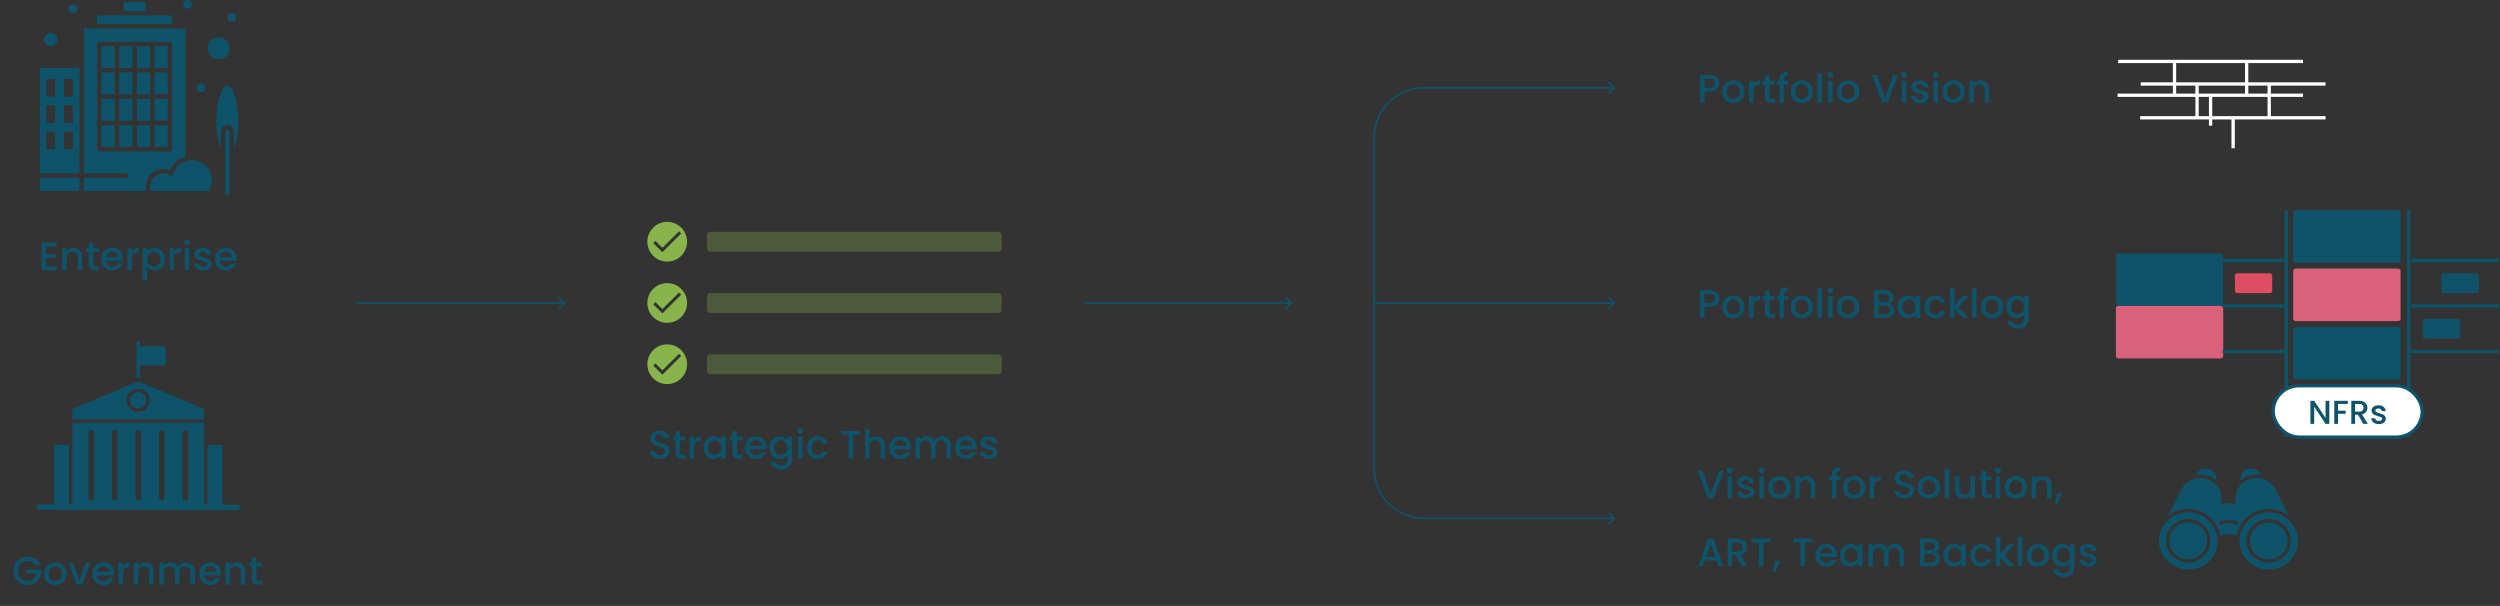 <svg width="1510" height="366" viewBox="0 0 1510 366" fill="none" xmlns="http://www.w3.org/2000/svg">
<rect x="0" y="0" width="1510" height="366" fill="#333333" stroke="none"/>
<path d="M101.336 59.663H93.336V72.921H101.336V59.663Z" fill="#0E536A"/>
<path d="M101.336 43.753H93.336V57.012H101.336V43.753Z" fill="#0E536A"/>
<path d="M101.336 75.573H93.336V88.831H101.336V75.573Z" fill="#0E536A"/>
<path d="M69.336 75.573H61.336V88.831H69.336V75.573Z" fill="#0E536A"/>
<path d="M69.336 27.843H61.336V41.101H69.336V27.843Z" fill="#0E536A"/>
<path d="M69.336 43.753H61.336V57.012H69.336V43.753Z" fill="#0E536A"/>
<path d="M101.336 27.843H93.336V41.101H101.336V27.843Z" fill="#0E536A"/>
<path d="M69.336 59.663H61.336V72.921H69.336V59.663Z" fill="#0E536A"/>
<path d="M48 107.394H24V115.349H48V107.394Z" fill="#0E536A"/>
<path d="M30.664 27.843C32.87 27.843 34.664 26.059 34.664 23.866C34.664 21.672 32.87 19.888 30.664 19.888C28.459 19.888 26.664 21.672 26.664 23.866C26.664 26.059 28.459 27.843 30.664 27.843Z" fill="#0E536A"/>
<path d="M132.003 35.797C135.679 35.797 138.669 32.823 138.669 29.168C138.669 25.513 135.679 22.539 132.003 22.539C128.327 22.539 125.336 25.513 125.336 29.168C125.336 32.823 128.327 35.797 132.003 35.797Z" fill="#0E536A"/>
<path d="M87.997 1.326H74.664V6.629H87.997V1.326Z" fill="#0E536A"/>
<path d="M24 104.741H48V41.101H24V104.741ZM38.667 47.73H44V58.337H38.667V47.73ZM38.667 63.64H44V74.247H38.667V63.64ZM38.667 79.55H44V90.157H38.667V79.55ZM28 47.73H33.333V58.337H28V47.73ZM28 63.64H33.333V74.247H28V63.64ZM28 79.55H33.333V90.157H28V79.55Z" fill="#0E536A"/>
<path d="M103.997 9.281C98.814 9.281 64.192 9.281 58.664 9.281V14.584H103.997V9.281Z" fill="#0E536A"/>
<path d="M90.664 27.843H82.664V41.101H90.664V27.843Z" fill="#0E536A"/>
<path d="M98.664 102.09C100.006 102.09 101.336 102.343 102.577 102.83C104.355 98.807 107.83 95.856 111.997 94.689V17.236C108.964 17.236 53.149 17.236 50.664 17.236C50.664 27.053 50.664 95.77 50.664 104.741H75.997C76.734 104.741 77.331 105.335 77.331 106.067C77.331 106.8 76.734 107.393 75.997 107.393H50.664V115.348H88.337C88.114 114.488 87.997 113.603 87.997 112.696C87.997 106.848 92.782 102.09 98.664 102.09ZM59.997 91.483C59.261 91.483 58.664 90.889 58.664 90.157C58.664 75.289 58.664 39.278 58.664 26.517C58.664 25.785 59.261 25.191 59.997 25.191C68.984 25.191 93.524 25.191 102.664 25.191C103.4 25.191 103.997 25.785 103.997 26.517C103.997 30.366 103.997 54.462 103.997 58.337V74.247V90.157C103.997 90.889 103.4 91.483 102.664 91.483C100.083 91.483 83.929 91.483 81.331 91.483C81.331 91.483 62.596 91.483 59.997 91.483Z" fill="#0E536A"/>
<path d="M80 75.573H72V88.831H80V75.573Z" fill="#0E536A"/>
<path d="M115.997 96.786C110.77 96.786 106.18 100.108 104.577 105.053C104.315 105.859 103.374 106.215 102.643 105.796C101.436 105.106 100.059 104.741 98.664 104.741C94.253 104.741 90.664 108.31 90.664 112.696C90.664 113.611 90.817 114.5 91.119 115.348H125.977C127.301 113.385 127.997 111.107 127.997 108.719C127.997 102.139 122.614 96.786 115.997 96.786Z" fill="#0E536A"/>
<path d="M90.664 43.753H82.664V57.012H90.664V43.753Z" fill="#0E536A"/>
<path d="M80 43.753H72V57.012H80V43.753Z" fill="#0E536A"/>
<path d="M80 27.843H72V41.101H80V27.843Z" fill="#0E536A"/>
<path d="M90.664 59.663H82.664V72.921H90.664V59.663Z" fill="#0E536A"/>
<path d="M80 59.663H72V72.921H80V59.663Z" fill="#0E536A"/>
<path d="M90.664 75.573H82.664V88.831H90.664V75.573Z" fill="#0E536A"/>
<path d="M121.331 55.685C122.803 55.685 123.997 54.498 123.997 53.034C123.997 51.569 122.803 50.382 121.331 50.382C119.858 50.382 118.664 51.569 118.664 53.034C118.664 54.498 119.858 55.685 121.331 55.685Z" fill="#0E536A"/>
<path d="M140.003 13.258C141.475 13.258 142.669 12.071 142.669 10.607C142.669 9.142 141.475 7.955 140.003 7.955C138.53 7.955 137.336 9.142 137.336 10.607C137.336 12.071 138.53 13.258 140.003 13.258Z" fill="#0E536A"/>
<path d="M113.331 5.303C114.803 5.303 115.997 4.116 115.997 2.652C115.997 1.187 114.803 0 113.331 0C111.858 0 110.664 1.187 110.664 2.652C110.664 4.116 111.858 5.303 113.331 5.303Z" fill="#0E536A"/>
<path d="M44.003 7.955C45.475 7.955 46.669 6.768 46.669 5.304C46.669 3.839 45.475 2.652 44.003 2.652C42.53 2.652 41.336 3.839 41.336 5.304C41.336 6.768 42.53 7.955 44.003 7.955Z" fill="#0E536A"/>
<path d="M143.997 72.921C143.997 59.778 140.114 51.708 137.331 51.708C134.547 51.708 130.664 59.778 130.664 72.921C130.664 80.104 131.825 85.768 133.331 89.431V79.55C133.331 77.357 135.125 75.573 137.331 75.573C139.536 75.573 141.331 77.357 141.331 79.55V89.431C142.837 85.768 143.997 80.104 143.997 72.921Z" fill="#0E536A"/>
<path d="M137.333 78.225C136.597 78.225 136 78.818 136 79.551V116.674C136 117.407 136.597 118 137.333 118C138.07 118 138.667 117.407 138.667 116.674V79.551C138.667 78.818 138.07 78.225 137.333 78.225Z" fill="#0E536A"/>
<path d="M123.256 247.067L83.499 230.282L43.742 247.067V253.336H123.244V247.067H123.256ZM83.499 248.738C79.623 248.738 76.473 245.603 76.473 241.773C76.473 237.93 79.623 234.795 83.499 234.795C87.375 234.795 90.525 237.93 90.525 241.773C90.538 245.603 87.375 248.738 83.499 248.738Z" fill="#0E536A"/>
<path d="M143.326 304.812L136.448 304.8H134.344V268.73H125.349V304.788H123.245V255.422H43.743V304.666H41.639V268.73H32.656V304.654H30.552L23.674 304.642C22.751 304.642 22 305.386 22 306.3C22 307.215 22.751 307.959 23.674 307.972L143.326 308.142C144.249 308.142 145 307.398 145 306.483C145.012 305.569 144.262 304.825 143.326 304.812ZM56.786 300.628C56.786 301.543 56.035 302.287 55.112 302.287C54.19 302.287 53.439 301.543 53.439 300.628V261.326C53.439 260.411 54.19 259.667 55.112 259.667C56.035 259.667 56.786 260.411 56.786 261.326V300.628ZM70.986 300.628C70.986 301.543 70.235 302.287 69.312 302.287C68.389 302.287 67.639 301.543 67.639 300.628V261.326C67.639 260.411 68.389 259.667 69.312 259.667C70.235 259.667 70.986 260.411 70.986 261.326V300.628ZM85.186 300.628C85.186 301.543 84.435 302.287 83.512 302.287C82.589 302.287 81.839 301.543 81.839 300.628V261.326C81.839 260.411 82.589 259.667 83.512 259.667C84.435 259.667 85.186 260.411 85.186 261.326V300.628ZM99.373 300.628C99.373 301.543 98.623 302.287 97.7 302.287C96.777 302.287 96.026 301.543 96.026 300.628V261.326C96.026 260.411 96.777 259.667 97.7 259.667C98.623 259.667 99.373 260.411 99.373 261.326V300.628ZM113.585 300.628C113.585 301.543 112.835 302.287 111.912 302.287C110.989 302.287 110.238 301.543 110.238 300.628V261.326C110.238 260.411 110.989 259.667 111.912 259.667C112.835 259.667 113.585 260.411 113.585 261.326V300.628Z" fill="#0E536A"/>
<path d="M83.501 236.869C80.781 236.869 78.566 239.065 78.566 241.761C78.566 244.456 80.781 246.652 83.501 246.652C86.22 246.652 88.435 244.456 88.435 241.761C88.435 239.077 86.22 236.869 83.501 236.869Z" fill="#0E536A"/>
<path d="M83.917 228.184L84.557 228.453V220.792H99.003C99.582 220.792 100.049 220.329 100.049 219.755V210.18C100.049 209.607 99.582 209.143 99.003 209.143H84.545V207.179C84.545 206.606 84.077 206.142 83.499 206.142C82.921 206.142 82.453 206.606 82.453 207.179V228.465L83.093 228.196C83.351 228.087 83.647 228.087 83.917 228.184Z" fill="#0E536A"/>
<path d="M27.755 148.67V153.566H33.515V155.798H27.755V160.91H34.235V163.142H25.019V146.438H34.235V148.67H27.755ZM44.277 149.702C45.317 149.702 46.245 149.918 47.061 150.35C47.893 150.782 48.541 151.422 49.005 152.27C49.469 153.118 49.701 154.142 49.701 155.342V163.142H46.989V155.75C46.989 154.566 46.693 153.662 46.101 153.038C45.509 152.398 44.701 152.078 43.677 152.078C42.653 152.078 41.837 152.398 41.229 153.038C40.637 153.662 40.341 154.566 40.341 155.75V163.142H37.605V149.918H40.341V151.43C40.789 150.886 41.357 150.462 42.045 150.158C42.749 149.854 43.493 149.702 44.277 149.702ZM56.383 152.15V159.47C56.383 159.966 56.495 160.326 56.719 160.55C56.959 160.758 57.359 160.862 57.919 160.862H59.599V163.142H57.439C56.207 163.142 55.263 162.854 54.607 162.278C53.951 161.702 53.623 160.766 53.623 159.47V152.15H52.063V149.918H53.623V146.63H56.383V149.918H59.599V152.15H56.383ZM74.24 156.206C74.24 156.702 74.208 157.15 74.144 157.55H64.04C64.12 158.606 64.512 159.454 65.216 160.094C65.92 160.734 66.784 161.054 67.808 161.054C69.28 161.054 70.32 160.438 70.928 159.206H73.88C73.48 160.422 72.752 161.422 71.696 162.206C70.656 162.974 69.36 163.358 67.808 163.358C66.544 163.358 65.408 163.078 64.4 162.518C63.408 161.942 62.624 161.142 62.048 160.118C61.488 159.078 61.208 157.878 61.208 156.518C61.208 155.158 61.48 153.966 62.024 152.942C62.584 151.902 63.36 151.102 64.352 150.542C65.36 149.982 66.512 149.702 67.808 149.702C69.056 149.702 70.168 149.974 71.144 150.518C72.12 151.062 72.88 151.83 73.424 152.822C73.968 153.798 74.24 154.926 74.24 156.206ZM71.384 155.342C71.368 154.334 71.008 153.526 70.304 152.918C69.6 152.31 68.728 152.006 67.688 152.006C66.744 152.006 65.936 152.31 65.264 152.918C64.592 153.51 64.192 154.318 64.064 155.342H71.384ZM79.669 151.838C80.069 151.166 80.597 150.646 81.253 150.278C81.925 149.894 82.717 149.702 83.629 149.702V152.534H82.933C81.861 152.534 81.045 152.806 80.485 153.35C79.941 153.894 79.669 154.838 79.669 156.182V163.142H76.933V149.918H79.669V151.838ZM88.88 151.862C89.344 151.254 89.976 150.742 90.776 150.326C91.576 149.91 92.48 149.702 93.488 149.702C94.64 149.702 95.688 149.99 96.632 150.566C97.592 151.126 98.344 151.918 98.888 152.942C99.432 153.966 99.704 155.142 99.704 156.47C99.704 157.798 99.432 158.99 98.888 160.046C98.344 161.086 97.592 161.902 96.632 162.494C95.688 163.07 94.64 163.358 93.488 163.358C92.48 163.358 91.584 163.158 90.8 162.758C90.016 162.342 89.376 161.83 88.88 161.222V169.43H86.144V149.918H88.88V151.862ZM96.92 156.47C96.92 155.558 96.728 154.774 96.344 154.118C95.976 153.446 95.48 152.942 94.856 152.606C94.248 152.254 93.592 152.078 92.888 152.078C92.2 152.078 91.544 152.254 90.92 152.606C90.312 152.958 89.816 153.47 89.432 154.142C89.064 154.814 88.88 155.606 88.88 156.518C88.88 157.43 89.064 158.23 89.432 158.918C89.816 159.59 90.312 160.102 90.92 160.454C91.544 160.806 92.2 160.982 92.888 160.982C93.592 160.982 94.248 160.806 94.856 160.454C95.48 160.086 95.976 159.558 96.344 158.87C96.728 158.182 96.92 157.382 96.92 156.47ZM105.145 151.838C105.545 151.166 106.073 150.646 106.729 150.278C107.401 149.894 108.193 149.702 109.105 149.702V152.534H108.409C107.337 152.534 106.521 152.806 105.961 153.35C105.417 153.894 105.145 154.838 105.145 156.182V163.142H102.409V149.918H105.145V151.838ZM113.012 148.166C112.516 148.166 112.1 147.998 111.764 147.662C111.428 147.326 111.26 146.91 111.26 146.414C111.26 145.918 111.428 145.502 111.764 145.166C112.1 144.83 112.516 144.662 113.012 144.662C113.492 144.662 113.9 144.83 114.236 145.166C114.572 145.502 114.74 145.918 114.74 146.414C114.74 146.91 114.572 147.326 114.236 147.662C113.9 147.998 113.492 148.166 113.012 148.166ZM114.356 149.918V163.142H111.62V149.918H114.356ZM122.748 163.358C121.708 163.358 120.772 163.174 119.94 162.806C119.124 162.422 118.476 161.91 117.996 161.27C117.516 160.614 117.26 159.886 117.228 159.086H120.06C120.108 159.646 120.372 160.118 120.852 160.502C121.348 160.87 121.964 161.054 122.7 161.054C123.468 161.054 124.06 160.91 124.476 160.622C124.908 160.318 125.124 159.934 125.124 159.47C125.124 158.974 124.884 158.606 124.404 158.366C123.94 158.126 123.196 157.862 122.172 157.574C121.18 157.302 120.372 157.038 119.748 156.782C119.124 156.526 118.58 156.134 118.116 155.606C117.668 155.078 117.444 154.382 117.444 153.518C117.444 152.814 117.652 152.174 118.068 151.598C118.484 151.006 119.076 150.542 119.844 150.206C120.628 149.87 121.524 149.702 122.532 149.702C124.036 149.702 125.244 150.086 126.156 150.854C127.084 151.606 127.58 152.638 127.644 153.95H124.908C124.86 153.358 124.62 152.886 124.188 152.534C123.756 152.182 123.172 152.006 122.436 152.006C121.716 152.006 121.164 152.142 120.78 152.414C120.396 152.686 120.204 153.046 120.204 153.494C120.204 153.846 120.332 154.142 120.588 154.382C120.844 154.622 121.156 154.814 121.524 154.958C121.892 155.086 122.436 155.254 123.156 155.462C124.116 155.718 124.9 155.982 125.508 156.254C126.132 156.51 126.668 156.894 127.116 157.406C127.564 157.918 127.796 158.598 127.812 159.446C127.812 160.198 127.604 160.87 127.188 161.462C126.772 162.054 126.18 162.518 125.412 162.854C124.66 163.19 123.772 163.358 122.748 163.358ZM142.889 156.206C142.889 156.702 142.857 157.15 142.793 157.55H132.689C132.769 158.606 133.161 159.454 133.865 160.094C134.569 160.734 135.433 161.054 136.457 161.054C137.929 161.054 138.969 160.438 139.577 159.206H142.529C142.129 160.422 141.401 161.422 140.345 162.206C139.305 162.974 138.009 163.358 136.457 163.358C135.193 163.358 134.057 163.078 133.049 162.518C132.057 161.942 131.273 161.142 130.697 160.118C130.137 159.078 129.857 157.878 129.857 156.518C129.857 155.158 130.129 153.966 130.673 152.942C131.233 151.902 132.009 151.102 133.001 150.542C134.009 149.982 135.161 149.702 136.457 149.702C137.705 149.702 138.817 149.974 139.793 150.518C140.769 151.062 141.529 151.83 142.073 152.822C142.617 153.798 142.889 154.926 142.889 156.206ZM140.033 155.342C140.017 154.334 139.657 153.526 138.953 152.918C138.249 152.31 137.377 152.006 136.337 152.006C135.393 152.006 134.585 152.31 133.913 152.918C133.241 153.51 132.841 154.318 132.713 155.342H140.033Z" fill="#0E536A"/>
<path d="M21.087 341.262C20.655 340.43 20.055 339.806 19.287 339.39C18.519 338.958 17.631 338.742 16.623 338.742C15.519 338.742 14.535 338.99 13.671 339.486C12.807 339.982 12.127 340.686 11.631 341.598C11.151 342.51 10.911 343.566 10.911 344.766C10.911 345.966 11.151 347.03 11.631 347.958C12.127 348.87 12.807 349.574 13.671 350.07C14.535 350.566 15.519 350.814 16.623 350.814C18.111 350.814 19.319 350.398 20.247 349.566C21.175 348.734 21.743 347.606 21.951 346.182H15.687V343.998H24.879V346.134C24.703 347.43 24.239 348.622 23.487 349.71C22.751 350.798 21.783 351.67 20.583 352.326C19.399 352.966 18.079 353.286 16.623 353.286C15.055 353.286 13.623 352.926 12.327 352.206C11.031 351.47 9.999 350.454 9.231 349.158C8.479 347.862 8.103 346.398 8.103 344.766C8.103 343.134 8.479 341.67 9.231 340.374C9.999 339.078 11.031 338.07 12.327 337.35C13.639 336.614 15.071 336.246 16.623 336.246C18.399 336.246 19.975 336.686 21.351 337.566C22.743 338.43 23.751 339.662 24.375 341.262H21.087ZM33.313 353.358C32.065 353.358 30.937 353.078 29.929 352.518C28.921 351.942 28.129 351.142 27.553 350.118C26.977 349.078 26.689 347.878 26.689 346.518C26.689 345.174 26.985 343.982 27.577 342.942C28.169 341.902 28.977 341.102 30.001 340.542C31.025 339.982 32.169 339.702 33.433 339.702C34.697 339.702 35.841 339.982 36.865 340.542C37.889 341.102 38.697 341.902 39.289 342.942C39.881 343.982 40.177 345.174 40.177 346.518C40.177 347.862 39.873 349.054 39.265 350.094C38.657 351.134 37.825 351.942 36.769 352.518C35.729 353.078 34.577 353.358 33.313 353.358ZM33.313 350.982C34.017 350.982 34.673 350.814 35.281 350.478C35.905 350.142 36.409 349.638 36.793 348.966C37.177 348.294 37.369 347.478 37.369 346.518C37.369 345.558 37.185 344.75 36.817 344.094C36.449 343.422 35.961 342.918 35.353 342.582C34.745 342.246 34.089 342.078 33.385 342.078C32.681 342.078 32.025 342.246 31.417 342.582C30.825 342.918 30.353 343.422 30.001 344.094C29.649 344.75 29.473 345.558 29.473 346.518C29.473 347.942 29.833 349.046 30.553 349.83C31.289 350.598 32.209 350.982 33.313 350.982ZM47.994 350.694L51.738 339.918H54.642L49.602 353.142H46.338L41.322 339.918H44.25L47.994 350.694ZM68.83 346.206C68.83 346.702 68.798 347.15 68.734 347.55H58.63C58.71 348.606 59.102 349.454 59.806 350.094C60.51 350.734 61.374 351.054 62.398 351.054C63.87 351.054 64.91 350.438 65.518 349.206H68.47C68.07 350.422 67.342 351.422 66.286 352.206C65.246 352.974 63.95 353.358 62.398 353.358C61.134 353.358 59.998 353.078 58.99 352.518C57.998 351.942 57.214 351.142 56.638 350.118C56.078 349.078 55.798 347.878 55.798 346.518C55.798 345.158 56.07 343.966 56.614 342.942C57.174 341.902 57.95 341.102 58.942 340.542C59.95 339.982 61.102 339.702 62.398 339.702C63.646 339.702 64.758 339.974 65.734 340.518C66.71 341.062 67.47 341.83 68.014 342.822C68.558 343.798 68.83 344.926 68.83 346.206ZM65.974 345.342C65.958 344.334 65.598 343.526 64.894 342.918C64.19 342.31 63.318 342.006 62.278 342.006C61.334 342.006 60.526 342.31 59.854 342.918C59.182 343.51 58.782 344.318 58.654 345.342H65.974ZM74.259 341.838C74.659 341.166 75.187 340.646 75.843 340.278C76.515 339.894 77.307 339.702 78.219 339.702V342.534H77.523C76.451 342.534 75.635 342.806 75.075 343.35C74.531 343.894 74.259 344.838 74.259 346.182V353.142H71.523V339.918H74.259V341.838ZM87.406 339.702C88.446 339.702 89.374 339.918 90.19 340.35C91.022 340.782 91.67 341.422 92.134 342.27C92.598 343.118 92.83 344.142 92.83 345.342V353.142H90.118V345.75C90.118 344.566 89.822 343.662 89.23 343.038C88.638 342.398 87.83 342.078 86.806 342.078C85.782 342.078 84.966 342.398 84.358 343.038C83.766 343.662 83.47 344.566 83.47 345.75V353.142H80.734V339.918H83.47V341.43C83.918 340.886 84.486 340.462 85.174 340.158C85.878 339.854 86.622 339.702 87.406 339.702ZM112.328 339.702C113.368 339.702 114.296 339.918 115.112 340.35C115.944 340.782 116.592 341.422 117.056 342.27C117.536 343.118 117.776 344.142 117.776 345.342V353.142H115.064V345.75C115.064 344.566 114.768 343.662 114.176 343.038C113.584 342.398 112.776 342.078 111.752 342.078C110.728 342.078 109.912 342.398 109.304 343.038C108.712 343.662 108.416 344.566 108.416 345.75V353.142H105.704V345.75C105.704 344.566 105.408 343.662 104.816 343.038C104.224 342.398 103.416 342.078 102.392 342.078C101.368 342.078 100.552 342.398 99.944 343.038C99.352 343.662 99.055 344.566 99.055 345.75V353.142H96.32V339.918H99.055V341.43C99.504 340.886 100.072 340.462 100.76 340.158C101.448 339.854 102.184 339.702 102.968 339.702C104.024 339.702 104.968 339.926 105.8 340.374C106.632 340.822 107.272 341.47 107.72 342.318C108.12 341.518 108.744 340.886 109.592 340.422C110.44 339.942 111.352 339.702 112.328 339.702ZM133.377 346.206C133.377 346.702 133.345 347.15 133.281 347.55H123.177C123.257 348.606 123.649 349.454 124.353 350.094C125.057 350.734 125.921 351.054 126.945 351.054C128.417 351.054 129.457 350.438 130.065 349.206H133.017C132.617 350.422 131.889 351.422 130.833 352.206C129.793 352.974 128.497 353.358 126.945 353.358C125.681 353.358 124.545 353.078 123.537 352.518C122.545 351.942 121.761 351.142 121.185 350.118C120.625 349.078 120.345 347.878 120.345 346.518C120.345 345.158 120.617 343.966 121.161 342.942C121.721 341.902 122.497 341.102 123.489 340.542C124.497 339.982 125.649 339.702 126.945 339.702C128.193 339.702 129.305 339.974 130.281 340.518C131.257 341.062 132.017 341.83 132.561 342.822C133.105 343.798 133.377 344.926 133.377 346.206ZM130.521 345.342C130.505 344.334 130.145 343.526 129.441 342.918C128.737 342.31 127.865 342.006 126.825 342.006C125.881 342.006 125.073 342.31 124.401 342.918C123.729 343.51 123.329 344.318 123.201 345.342H130.521ZM142.742 339.702C143.782 339.702 144.71 339.918 145.526 340.35C146.358 340.782 147.006 341.422 147.47 342.27C147.934 343.118 148.166 344.142 148.166 345.342V353.142H145.454V345.75C145.454 344.566 145.158 343.662 144.566 343.038C143.974 342.398 143.166 342.078 142.142 342.078C141.118 342.078 140.302 342.398 139.694 343.038C139.102 343.662 138.806 344.566 138.806 345.75V353.142H136.07V339.918H138.806V341.43C139.254 340.886 139.822 340.462 140.51 340.158C141.214 339.854 141.958 339.702 142.742 339.702ZM154.847 342.15V349.47C154.847 349.966 154.959 350.326 155.183 350.55C155.423 350.758 155.823 350.862 156.383 350.862H158.063V353.142H155.903C154.671 353.142 153.727 352.854 153.071 352.278C152.415 351.702 152.087 350.766 152.087 349.47V342.15H150.527V339.918H152.087V336.63H154.847V339.918H158.063V342.15H154.847Z" fill="#0E536A"/>
<path d="M655 182.5C654.724 182.5 654.5 182.724 654.5 183C654.5 183.276 654.724 183.5 655 183.5V182.5ZM780.354 183.354C780.549 183.158 780.549 182.842 780.354 182.646L777.172 179.464C776.976 179.269 776.66 179.269 776.464 179.464C776.269 179.66 776.269 179.976 776.464 180.172L779.293 183L776.464 185.828C776.269 186.024 776.269 186.34 776.464 186.536C776.66 186.731 776.976 186.731 777.172 186.536L780.354 183.354ZM655 183.5H780V182.5H655V183.5Z" fill="#0E536A"/>
<path d="M216 182.5C215.724 182.5 215.5 182.724 215.5 183C215.5 183.276 215.724 183.5 216 183.5V182.5ZM341.354 183.354C341.549 183.158 341.549 182.842 341.354 182.646L338.172 179.464C337.976 179.269 337.66 179.269 337.464 179.464C337.269 179.66 337.269 179.976 337.464 180.172L340.293 183L337.464 185.828C337.269 186.024 337.269 186.34 337.464 186.536C337.66 186.731 337.976 186.731 338.172 186.536L341.354 183.354ZM216 183.5H341V182.5H216V183.5Z" fill="#0E536A"/>
<path d="M830 182.5C829.724 182.5 829.5 182.724 829.5 183C829.5 183.276 829.724 183.5 830 183.5V182.5ZM975.354 183.354C975.549 183.158 975.549 182.842 975.354 182.646L972.172 179.464C971.976 179.269 971.66 179.269 971.464 179.464C971.269 179.66 971.269 179.976 971.464 180.172L974.293 183L971.464 185.828C971.269 186.024 971.269 186.34 971.464 186.536C971.66 186.731 971.976 186.731 972.172 186.536L975.354 183.354ZM830 183.5H975V182.5H830V183.5Z" fill="#0E536A"/>
<path d="M975.354 53.354C975.549 53.158 975.549 52.842 975.354 52.646L972.172 49.465C971.976 49.269 971.66 49.269 971.464 49.465C971.269 49.66 971.269 49.976 971.464 50.172L974.293 53L971.464 55.828C971.269 56.024 971.269 56.34 971.464 56.535C971.66 56.731 971.976 56.731 972.172 56.535L975.354 53.354ZM975.354 313.354C975.549 313.158 975.549 312.842 975.354 312.646L972.172 309.464C971.976 309.269 971.66 309.269 971.464 309.464C971.269 309.66 971.269 309.976 971.464 310.172L974.293 313L971.464 315.828C971.269 316.024 971.269 316.34 971.464 316.536C971.66 316.731 971.976 316.731 972.172 316.536L975.354 313.354ZM975 52.5H860V53.5H975V52.5ZM829.5 83V283H830.5V83H829.5ZM860 313.5H975V312.5H860V313.5ZM829.5 283C829.5 299.845 843.155 313.5 860 313.5V312.5C843.708 312.5 830.5 299.292 830.5 283H829.5ZM860 52.5C843.155 52.5 829.5 66.155 829.5 83H830.5C830.5 66.708 843.708 53.5 860 53.5V52.5Z" fill="#0E536A"/>
<path d="M1038.46 50.288C1038.46 51.136 1038.26 51.936 1037.86 52.688C1037.46 53.44 1036.82 54.056 1035.94 54.536C1035.06 55 1033.94 55.232 1032.56 55.232H1029.54V62H1026.8V45.32H1032.56C1033.84 45.32 1034.92 45.544 1035.8 45.992C1036.7 46.424 1037.36 47.016 1037.79 47.768C1038.24 48.52 1038.46 49.36 1038.46 50.288ZM1032.56 53C1033.6 53 1034.38 52.768 1034.89 52.304C1035.4 51.824 1035.66 51.152 1035.66 50.288C1035.66 48.464 1034.62 47.552 1032.56 47.552H1029.54V53H1032.56ZM1046.81 62.216C1045.56 62.216 1044.43 61.936 1043.43 61.376C1042.42 60.8 1041.63 60 1041.05 58.976C1040.47 57.936 1040.19 56.736 1040.19 55.376C1040.19 54.032 1040.48 52.84 1041.07 51.8C1041.67 50.76 1042.47 49.96 1043.5 49.4C1044.52 48.84 1045.67 48.56 1046.93 48.56C1048.19 48.56 1049.34 48.84 1050.36 49.4C1051.39 49.96 1052.19 50.76 1052.79 51.8C1053.38 52.84 1053.67 54.032 1053.67 55.376C1053.67 56.72 1053.37 57.912 1052.76 58.952C1052.15 59.992 1051.32 60.8 1050.27 61.376C1049.23 61.936 1048.07 62.216 1046.81 62.216ZM1046.81 59.84C1047.51 59.84 1048.17 59.672 1048.78 59.336C1049.4 59 1049.91 58.496 1050.29 57.824C1050.67 57.152 1050.87 56.336 1050.87 55.376C1050.87 54.416 1050.68 53.608 1050.31 52.952C1049.95 52.28 1049.46 51.776 1048.85 51.44C1048.24 51.104 1047.59 50.936 1046.88 50.936C1046.18 50.936 1045.52 51.104 1044.91 51.44C1044.32 51.776 1043.85 52.28 1043.5 52.952C1043.15 53.608 1042.97 54.416 1042.97 55.376C1042.97 56.8 1043.33 57.904 1044.05 58.688C1044.79 59.456 1045.71 59.84 1046.81 59.84ZM1059.11 50.696C1059.51 50.024 1060.04 49.504 1060.7 49.136C1061.37 48.752 1062.16 48.56 1063.07 48.56V51.392H1062.38C1061.31 51.392 1060.49 51.664 1059.93 52.208C1059.39 52.752 1059.11 53.696 1059.11 55.04V62H1056.38V48.776H1059.11V50.696ZM1068.78 51.008V58.328C1068.78 58.824 1068.89 59.184 1069.12 59.408C1069.36 59.616 1069.76 59.72 1070.32 59.72H1072V62H1069.84C1068.61 62 1067.66 61.712 1067.01 61.136C1066.35 60.56 1066.02 59.624 1066.02 58.328V51.008H1064.46V48.776H1066.02V45.488H1068.78V48.776H1072V51.008H1068.78ZM1080.06 51.008H1077.61V62H1074.85V51.008H1073.29V48.776H1074.85V47.84C1074.85 46.32 1075.25 45.216 1076.05 44.528C1076.87 43.824 1078.14 43.472 1079.87 43.472V45.752C1079.04 45.752 1078.45 45.912 1078.12 46.232C1077.78 46.536 1077.61 47.072 1077.61 47.84V48.776H1080.06V51.008ZM1088.22 62.216C1086.98 62.216 1085.85 61.936 1084.84 61.376C1083.83 60.8 1083.04 60 1082.46 58.976C1081.89 57.936 1081.6 56.736 1081.6 55.376C1081.6 54.032 1081.9 52.84 1082.49 51.8C1083.08 50.76 1083.89 49.96 1084.91 49.4C1085.94 48.84 1087.08 48.56 1088.34 48.56C1089.61 48.56 1090.75 48.84 1091.78 49.4C1092.8 49.96 1093.61 50.76 1094.2 51.8C1094.79 52.84 1095.09 54.032 1095.09 55.376C1095.09 56.72 1094.78 57.912 1094.18 58.952C1093.57 59.992 1092.74 60.8 1091.68 61.376C1090.64 61.936 1089.49 62.216 1088.22 62.216ZM1088.22 59.84C1088.93 59.84 1089.58 59.672 1090.19 59.336C1090.82 59 1091.32 58.496 1091.7 57.824C1092.09 57.152 1092.28 56.336 1092.28 55.376C1092.28 54.416 1092.1 53.608 1091.73 52.952C1091.36 52.28 1090.87 51.776 1090.26 51.44C1089.66 51.104 1089 50.936 1088.3 50.936C1087.59 50.936 1086.94 51.104 1086.33 51.44C1085.74 51.776 1085.26 52.28 1084.91 52.952C1084.56 53.608 1084.38 54.416 1084.38 55.376C1084.38 56.8 1084.74 57.904 1085.46 58.688C1086.2 59.456 1087.12 59.84 1088.22 59.84ZM1100.53 44.24V62H1097.79V44.24H1100.53ZM1105.51 47.024C1105.02 47.024 1104.6 46.856 1104.26 46.52C1103.93 46.184 1103.76 45.768 1103.76 45.272C1103.76 44.776 1103.93 44.36 1104.26 44.024C1104.6 43.688 1105.02 43.52 1105.51 43.52C1105.99 43.52 1106.4 43.688 1106.74 44.024C1107.07 44.36 1107.24 44.776 1107.24 45.272C1107.24 45.768 1107.07 46.184 1106.74 46.52C1106.4 46.856 1105.99 47.024 1105.51 47.024ZM1106.86 48.776V62H1104.12V48.776H1106.86ZM1116.18 62.216C1114.94 62.216 1113.81 61.936 1112.8 61.376C1111.79 60.8 1111 60 1110.42 58.976C1109.85 57.936 1109.56 56.736 1109.56 55.376C1109.56 54.032 1109.86 52.84 1110.45 51.8C1111.04 50.76 1111.85 49.96 1112.87 49.4C1113.9 48.84 1115.04 48.56 1116.3 48.56C1117.57 48.56 1118.71 48.84 1119.74 49.4C1120.76 49.96 1121.57 50.76 1122.16 51.8C1122.75 52.84 1123.05 54.032 1123.05 55.376C1123.05 56.72 1122.74 57.912 1122.14 58.952C1121.53 59.992 1120.7 60.8 1119.64 61.376C1118.6 61.936 1117.45 62.216 1116.18 62.216ZM1116.18 59.84C1116.89 59.84 1117.54 59.672 1118.15 59.336C1118.78 59 1119.28 58.496 1119.66 57.824C1120.05 57.152 1120.24 56.336 1120.24 55.376C1120.24 54.416 1120.06 53.608 1119.69 52.952C1119.32 52.28 1118.83 51.776 1118.22 51.44C1117.62 51.104 1116.96 50.936 1116.26 50.936C1115.55 50.936 1114.9 51.104 1114.29 51.44C1113.7 51.776 1113.22 52.28 1112.87 52.952C1112.52 53.608 1112.34 54.416 1112.34 55.376C1112.34 56.8 1112.7 57.904 1113.42 58.688C1114.16 59.456 1115.08 59.84 1116.18 59.84ZM1146.36 45.32L1140.1 62H1136.93L1130.64 45.32H1133.57L1138.52 59.192L1143.48 45.32H1146.36ZM1150.04 47.024C1149.55 47.024 1149.13 46.856 1148.8 46.52C1148.46 46.184 1148.29 45.768 1148.29 45.272C1148.29 44.776 1148.46 44.36 1148.8 44.024C1149.13 43.688 1149.55 43.52 1150.04 43.52C1150.52 43.52 1150.93 43.688 1151.27 44.024C1151.6 44.36 1151.77 44.776 1151.77 45.272C1151.77 45.768 1151.6 46.184 1151.27 46.52C1150.93 46.856 1150.52 47.024 1150.04 47.024ZM1151.39 48.776V62H1148.65V48.776H1151.39ZM1159.78 62.216C1158.74 62.216 1157.8 62.032 1156.97 61.664C1156.16 61.28 1155.51 60.768 1155.03 60.128C1154.55 59.472 1154.29 58.744 1154.26 57.944H1157.09C1157.14 58.504 1157.4 58.976 1157.88 59.36C1158.38 59.728 1159 59.912 1159.73 59.912C1160.5 59.912 1161.09 59.768 1161.51 59.48C1161.94 59.176 1162.16 58.792 1162.16 58.328C1162.16 57.832 1161.92 57.464 1161.44 57.224C1160.97 56.984 1160.23 56.72 1159.2 56.432C1158.21 56.16 1157.4 55.896 1156.78 55.64C1156.16 55.384 1155.61 54.992 1155.15 54.464C1154.7 53.936 1154.48 53.24 1154.48 52.376C1154.48 51.672 1154.68 51.032 1155.1 50.456C1155.52 49.864 1156.11 49.4 1156.88 49.064C1157.66 48.728 1158.56 48.56 1159.56 48.56C1161.07 48.56 1162.28 48.944 1163.19 49.712C1164.12 50.464 1164.61 51.496 1164.68 52.808H1161.94C1161.89 52.216 1161.65 51.744 1161.22 51.392C1160.79 51.04 1160.2 50.864 1159.47 50.864C1158.75 50.864 1158.2 51 1157.81 51.272C1157.43 51.544 1157.24 51.904 1157.24 52.352C1157.24 52.704 1157.36 53 1157.62 53.24C1157.88 53.48 1158.19 53.672 1158.56 53.816C1158.92 53.944 1159.47 54.112 1160.19 54.32C1161.15 54.576 1161.93 54.84 1162.54 55.112C1163.16 55.368 1163.7 55.752 1164.15 56.264C1164.6 56.776 1164.83 57.456 1164.84 58.304C1164.84 59.056 1164.64 59.728 1164.22 60.32C1163.8 60.912 1163.21 61.376 1162.44 61.712C1161.69 62.048 1160.8 62.216 1159.78 62.216ZM1169.19 47.024C1168.7 47.024 1168.28 46.856 1167.94 46.52C1167.61 46.184 1167.44 45.768 1167.44 45.272C1167.44 44.776 1167.61 44.36 1167.94 44.024C1168.28 43.688 1168.7 43.52 1169.19 43.52C1169.67 43.52 1170.08 43.688 1170.42 44.024C1170.75 44.36 1170.92 44.776 1170.92 45.272C1170.92 45.768 1170.75 46.184 1170.42 46.52C1170.08 46.856 1169.67 47.024 1169.19 47.024ZM1170.54 48.776V62H1167.8V48.776H1170.54ZM1179.86 62.216C1178.62 62.216 1177.49 61.936 1176.48 61.376C1175.47 60.8 1174.68 60 1174.1 58.976C1173.53 57.936 1173.24 56.736 1173.24 55.376C1173.24 54.032 1173.54 52.84 1174.13 51.8C1174.72 50.76 1175.53 49.96 1176.55 49.4C1177.58 48.84 1178.72 48.56 1179.98 48.56C1181.25 48.56 1182.39 48.84 1183.42 49.4C1184.44 49.96 1185.25 50.76 1185.84 51.8C1186.43 52.84 1186.73 54.032 1186.73 55.376C1186.73 56.72 1186.42 57.912 1185.82 58.952C1185.21 59.992 1184.38 60.8 1183.32 61.376C1182.28 61.936 1181.13 62.216 1179.86 62.216ZM1179.86 59.84C1180.57 59.84 1181.22 59.672 1181.83 59.336C1182.46 59 1182.96 58.496 1183.34 57.824C1183.73 57.152 1183.92 56.336 1183.92 55.376C1183.92 54.416 1183.74 53.608 1183.37 52.952C1183 52.28 1182.51 51.776 1181.9 51.44C1181.3 51.104 1180.64 50.936 1179.94 50.936C1179.23 50.936 1178.58 51.104 1177.97 51.44C1177.38 51.776 1176.9 52.28 1176.55 52.952C1176.2 53.608 1176.02 54.416 1176.02 55.376C1176.02 56.8 1176.38 57.904 1177.1 58.688C1177.84 59.456 1178.76 59.84 1179.86 59.84ZM1196.1 48.56C1197.14 48.56 1198.07 48.776 1198.89 49.208C1199.72 49.64 1200.37 50.28 1200.83 51.128C1201.3 51.976 1201.53 53 1201.53 54.2V62H1198.82V54.608C1198.82 53.424 1198.52 52.52 1197.93 51.896C1197.34 51.256 1196.53 50.936 1195.5 50.936C1194.48 50.936 1193.66 51.256 1193.06 51.896C1192.46 52.52 1192.17 53.424 1192.17 54.608V62H1189.43V48.776H1192.17V50.288C1192.62 49.744 1193.18 49.32 1193.87 49.016C1194.58 48.712 1195.32 48.56 1196.1 48.56Z" fill="#0E536A"/>
<path d="M1038.46 180.288C1038.46 181.136 1038.26 181.936 1037.86 182.688C1037.46 183.44 1036.82 184.056 1035.94 184.536C1035.06 185 1033.94 185.232 1032.56 185.232H1029.54V192H1026.8V175.32H1032.56C1033.84 175.32 1034.92 175.544 1035.8 175.992C1036.7 176.424 1037.36 177.016 1037.79 177.768C1038.24 178.52 1038.46 179.36 1038.46 180.288ZM1032.56 183C1033.6 183 1034.38 182.768 1034.89 182.304C1035.4 181.824 1035.66 181.152 1035.66 180.288C1035.66 178.464 1034.62 177.552 1032.56 177.552H1029.54V183H1032.56ZM1046.81 192.216C1045.56 192.216 1044.43 191.936 1043.43 191.376C1042.42 190.8 1041.63 190 1041.05 188.976C1040.47 187.936 1040.19 186.736 1040.19 185.376C1040.19 184.032 1040.48 182.84 1041.07 181.8C1041.67 180.76 1042.47 179.96 1043.5 179.4C1044.52 178.84 1045.67 178.56 1046.93 178.56C1048.19 178.56 1049.34 178.84 1050.36 179.4C1051.39 179.96 1052.19 180.76 1052.79 181.8C1053.38 182.84 1053.67 184.032 1053.67 185.376C1053.67 186.72 1053.37 187.912 1052.76 188.952C1052.15 189.992 1051.32 190.8 1050.27 191.376C1049.23 191.936 1048.07 192.216 1046.81 192.216ZM1046.81 189.84C1047.51 189.84 1048.17 189.672 1048.78 189.336C1049.4 189 1049.91 188.496 1050.29 187.824C1050.67 187.152 1050.87 186.336 1050.87 185.376C1050.87 184.416 1050.68 183.608 1050.31 182.952C1049.95 182.28 1049.46 181.776 1048.85 181.44C1048.24 181.104 1047.59 180.936 1046.88 180.936C1046.18 180.936 1045.52 181.104 1044.91 181.44C1044.32 181.776 1043.85 182.28 1043.5 182.952C1043.15 183.608 1042.97 184.416 1042.97 185.376C1042.97 186.8 1043.33 187.904 1044.05 188.688C1044.79 189.456 1045.71 189.84 1046.81 189.84ZM1059.11 180.696C1059.51 180.024 1060.04 179.504 1060.7 179.136C1061.37 178.752 1062.16 178.56 1063.07 178.56V181.392H1062.38C1061.31 181.392 1060.49 181.664 1059.93 182.208C1059.39 182.752 1059.11 183.696 1059.11 185.04V192H1056.38V178.776H1059.11V180.696ZM1068.78 181.008V188.328C1068.78 188.824 1068.89 189.184 1069.12 189.408C1069.36 189.616 1069.76 189.72 1070.32 189.72H1072V192H1069.84C1068.61 192 1067.66 191.712 1067.01 191.136C1066.35 190.56 1066.02 189.624 1066.02 188.328V181.008H1064.46V178.776H1066.02V175.488H1068.78V178.776H1072V181.008H1068.78ZM1080.06 181.008H1077.61V192H1074.85V181.008H1073.29V178.776H1074.85V177.84C1074.85 176.32 1075.25 175.216 1076.05 174.528C1076.87 173.824 1078.14 173.472 1079.87 173.472V175.752C1079.04 175.752 1078.45 175.912 1078.12 176.232C1077.78 176.536 1077.61 177.072 1077.61 177.84V178.776H1080.06V181.008ZM1088.22 192.216C1086.98 192.216 1085.85 191.936 1084.84 191.376C1083.83 190.8 1083.04 190 1082.46 188.976C1081.89 187.936 1081.6 186.736 1081.6 185.376C1081.6 184.032 1081.9 182.84 1082.49 181.8C1083.08 180.76 1083.89 179.96 1084.91 179.4C1085.94 178.84 1087.08 178.56 1088.34 178.56C1089.61 178.56 1090.75 178.84 1091.78 179.4C1092.8 179.96 1093.61 180.76 1094.2 181.8C1094.79 182.84 1095.09 184.032 1095.09 185.376C1095.09 186.72 1094.78 187.912 1094.18 188.952C1093.57 189.992 1092.74 190.8 1091.68 191.376C1090.64 191.936 1089.49 192.216 1088.22 192.216ZM1088.22 189.84C1088.93 189.84 1089.58 189.672 1090.19 189.336C1090.82 189 1091.32 188.496 1091.7 187.824C1092.09 187.152 1092.28 186.336 1092.28 185.376C1092.28 184.416 1092.1 183.608 1091.73 182.952C1091.36 182.28 1090.87 181.776 1090.26 181.44C1089.66 181.104 1089 180.936 1088.3 180.936C1087.59 180.936 1086.94 181.104 1086.33 181.44C1085.74 181.776 1085.26 182.28 1084.91 182.952C1084.56 183.608 1084.38 184.416 1084.38 185.376C1084.38 186.8 1084.74 187.904 1085.46 188.688C1086.2 189.456 1087.12 189.84 1088.22 189.84ZM1100.53 174.24V192H1097.79V174.24H1100.53ZM1105.51 177.024C1105.02 177.024 1104.6 176.856 1104.26 176.52C1103.93 176.184 1103.76 175.768 1103.76 175.272C1103.76 174.776 1103.93 174.36 1104.26 174.024C1104.6 173.688 1105.02 173.52 1105.51 173.52C1105.99 173.52 1106.4 173.688 1106.74 174.024C1107.07 174.36 1107.24 174.776 1107.24 175.272C1107.24 175.768 1107.07 176.184 1106.74 176.52C1106.4 176.856 1105.99 177.024 1105.51 177.024ZM1106.86 178.776V192H1104.12V178.776H1106.86ZM1116.18 192.216C1114.94 192.216 1113.81 191.936 1112.8 191.376C1111.79 190.8 1111 190 1110.42 188.976C1109.85 187.936 1109.56 186.736 1109.56 185.376C1109.56 184.032 1109.86 182.84 1110.45 181.8C1111.04 180.76 1111.85 179.96 1112.87 179.4C1113.9 178.84 1115.04 178.56 1116.3 178.56C1117.57 178.56 1118.71 178.84 1119.74 179.4C1120.76 179.96 1121.57 180.76 1122.16 181.8C1122.75 182.84 1123.05 184.032 1123.05 185.376C1123.05 186.72 1122.74 187.912 1122.14 188.952C1121.53 189.992 1120.7 190.8 1119.64 191.376C1118.6 191.936 1117.45 192.216 1116.18 192.216ZM1116.18 189.84C1116.89 189.84 1117.54 189.672 1118.15 189.336C1118.78 189 1119.28 188.496 1119.66 187.824C1120.05 187.152 1120.24 186.336 1120.24 185.376C1120.24 184.416 1120.06 183.608 1119.69 182.952C1119.32 182.28 1118.83 181.776 1118.22 181.44C1117.62 181.104 1116.96 180.936 1116.26 180.936C1115.55 180.936 1114.9 181.104 1114.29 181.44C1113.7 181.776 1113.22 182.28 1112.87 182.952C1112.52 183.608 1112.34 184.416 1112.34 185.376C1112.34 186.8 1112.7 187.904 1113.42 188.688C1114.16 189.456 1115.08 189.84 1116.18 189.84ZM1140.92 183.432C1141.81 183.592 1142.57 184.064 1143.2 184.848C1143.82 185.632 1144.13 186.52 1144.13 187.512C1144.13 188.36 1143.91 189.128 1143.46 189.816C1143.03 190.488 1142.4 191.024 1141.56 191.424C1140.73 191.808 1139.76 192 1138.66 192H1131.99V175.32H1138.35C1139.48 175.32 1140.46 175.512 1141.28 175.896C1142.09 176.28 1142.71 176.8 1143.12 177.456C1143.54 178.096 1143.75 178.816 1143.75 179.616C1143.75 180.576 1143.49 181.376 1142.98 182.016C1142.47 182.656 1141.78 183.128 1140.92 183.432ZM1134.72 182.328H1138.11C1139 182.328 1139.7 182.128 1140.2 181.728C1140.71 181.312 1140.96 180.72 1140.96 179.952C1140.96 179.2 1140.71 178.616 1140.2 178.2C1139.7 177.768 1139 177.552 1138.11 177.552H1134.72V182.328ZM1138.42 189.768C1139.35 189.768 1140.08 189.544 1140.6 189.096C1141.13 188.648 1141.4 188.024 1141.4 187.224C1141.4 186.408 1141.12 185.76 1140.56 185.28C1140 184.8 1139.25 184.56 1138.32 184.56H1134.72V189.768H1138.42ZM1146.19 185.328C1146.19 184 1146.46 182.824 1147.01 181.8C1147.57 180.776 1148.32 179.984 1149.26 179.424C1150.22 178.848 1151.28 178.56 1152.43 178.56C1153.47 178.56 1154.38 178.768 1155.14 179.184C1155.93 179.584 1156.55 180.088 1157.02 180.696V178.776H1159.78V192H1157.02V190.032C1156.55 190.656 1155.92 191.176 1155.12 191.592C1154.32 192.008 1153.41 192.216 1152.38 192.216C1151.25 192.216 1150.21 191.928 1149.26 191.352C1148.32 190.76 1147.57 189.944 1147.01 188.904C1146.46 187.848 1146.19 186.656 1146.19 185.328ZM1157.02 185.376C1157.02 184.464 1156.82 183.672 1156.44 183C1156.07 182.328 1155.58 181.816 1154.98 181.464C1154.37 181.112 1153.71 180.936 1153.01 180.936C1152.3 180.936 1151.65 181.112 1151.04 181.464C1150.43 181.8 1149.94 182.304 1149.55 182.976C1149.18 183.632 1149 184.416 1149 185.328C1149 186.24 1149.18 187.04 1149.55 187.728C1149.94 188.416 1150.43 188.944 1151.04 189.312C1151.66 189.664 1152.32 189.84 1153.01 189.84C1153.71 189.84 1154.37 189.664 1154.98 189.312C1155.58 188.96 1156.07 188.448 1156.44 187.776C1156.82 187.088 1157.02 186.288 1157.02 185.376ZM1162.46 185.376C1162.46 184.016 1162.73 182.824 1163.27 181.8C1163.83 180.76 1164.6 179.96 1165.58 179.4C1166.55 178.84 1167.67 178.56 1168.94 178.56C1170.54 178.56 1171.86 178.944 1172.9 179.712C1173.95 180.464 1174.67 181.544 1175.03 182.952H1172.08C1171.84 182.296 1171.46 181.784 1170.93 181.416C1170.4 181.048 1169.74 180.864 1168.94 180.864C1167.82 180.864 1166.92 181.264 1166.25 182.064C1165.59 182.848 1165.27 183.952 1165.27 185.376C1165.27 186.8 1165.59 187.912 1166.25 188.712C1166.92 189.512 1167.82 189.912 1168.94 189.912C1170.52 189.912 1171.57 189.216 1172.08 187.824H1175.03C1174.65 189.168 1173.93 190.24 1172.87 191.04C1171.82 191.824 1170.51 192.216 1168.94 192.216C1167.67 192.216 1166.55 191.936 1165.58 191.376C1164.6 190.8 1163.83 190 1163.27 188.976C1162.73 187.936 1162.46 186.736 1162.46 185.376ZM1182.99 185.4L1189.09 192H1185.39L1180.5 186.312V192H1177.76V174.24H1180.5V184.56L1185.3 178.776H1189.09L1182.99 185.4ZM1193.79 174.24V192H1191.05V174.24H1193.79ZM1203.11 192.216C1201.87 192.216 1200.74 191.936 1199.73 191.376C1198.72 190.8 1197.93 190 1197.35 188.976C1196.78 187.936 1196.49 186.736 1196.49 185.376C1196.49 184.032 1196.79 182.84 1197.38 181.8C1197.97 180.76 1198.78 179.96 1199.8 179.4C1200.83 178.84 1201.97 178.56 1203.23 178.56C1204.5 178.56 1205.64 178.84 1206.67 179.4C1207.69 179.96 1208.5 180.76 1209.09 181.8C1209.68 182.84 1209.98 184.032 1209.98 185.376C1209.98 186.72 1209.67 187.912 1209.07 188.952C1208.46 189.992 1207.63 190.8 1206.57 191.376C1205.53 191.936 1204.38 192.216 1203.11 192.216ZM1203.11 189.84C1203.82 189.84 1204.47 189.672 1205.08 189.336C1205.71 189 1206.21 188.496 1206.59 187.824C1206.98 187.152 1207.17 186.336 1207.17 185.376C1207.17 184.416 1206.99 183.608 1206.62 182.952C1206.25 182.28 1205.76 181.776 1205.15 181.44C1204.55 181.104 1203.89 180.936 1203.19 180.936C1202.48 180.936 1201.83 181.104 1201.22 181.44C1200.63 181.776 1200.15 182.28 1199.8 182.952C1199.45 183.608 1199.27 184.416 1199.27 185.376C1199.27 186.8 1199.63 187.904 1200.35 188.688C1201.09 189.456 1202.01 189.84 1203.11 189.84ZM1218.01 178.56C1219.03 178.56 1219.94 178.768 1220.72 179.184C1221.52 179.584 1222.15 180.088 1222.59 180.696V178.776H1225.35V192.216C1225.35 193.432 1225.1 194.512 1224.59 195.456C1224.07 196.416 1223.33 197.168 1222.35 197.712C1221.39 198.256 1220.24 198.528 1218.9 198.528C1217.11 198.528 1215.62 198.104 1214.43 197.256C1213.25 196.424 1212.58 195.288 1212.42 193.848H1215.13C1215.34 194.536 1215.78 195.088 1216.45 195.504C1217.14 195.936 1217.95 196.152 1218.9 196.152C1220 196.152 1220.89 195.816 1221.56 195.144C1222.25 194.472 1222.59 193.496 1222.59 192.216V190.008C1222.13 190.632 1221.5 191.16 1220.7 191.592C1219.91 192.008 1219.02 192.216 1218.01 192.216C1216.86 192.216 1215.8 191.928 1214.84 191.352C1213.9 190.76 1213.15 189.944 1212.59 188.904C1212.04 187.848 1211.77 186.656 1211.77 185.328C1211.77 184 1212.04 182.824 1212.59 181.8C1213.15 180.776 1213.9 179.984 1214.84 179.424C1215.8 178.848 1216.86 178.56 1218.01 178.56ZM1222.59 185.376C1222.59 184.464 1222.4 183.672 1222.02 183C1221.65 182.328 1221.16 181.816 1220.55 181.464C1219.95 181.112 1219.29 180.936 1218.59 180.936C1217.88 180.936 1217.23 181.112 1216.62 181.464C1216.01 181.8 1215.51 182.304 1215.13 182.976C1214.76 183.632 1214.58 184.416 1214.58 185.328C1214.58 186.24 1214.76 187.04 1215.13 187.728C1215.51 188.416 1216.01 188.944 1216.62 189.312C1217.24 189.664 1217.9 189.84 1218.59 189.84C1219.29 189.84 1219.95 189.664 1220.55 189.312C1221.16 188.96 1221.65 188.448 1222.02 187.776C1222.4 187.088 1222.59 186.288 1222.59 185.376Z" fill="#0E536A"/>
<path d="M1041.18 284.32L1034.91 301H1031.74L1025.46 284.32H1028.38L1033.33 298.192L1038.3 284.32H1041.18ZM1044.86 286.024C1044.36 286.024 1043.94 285.856 1043.61 285.52C1043.27 285.184 1043.1 284.768 1043.1 284.272C1043.1 283.776 1043.27 283.36 1043.61 283.024C1043.94 282.688 1044.36 282.52 1044.86 282.52C1045.34 282.52 1045.74 282.688 1046.08 283.024C1046.42 283.36 1046.58 283.776 1046.58 284.272C1046.58 284.768 1046.42 285.184 1046.08 285.52C1045.74 285.856 1045.34 286.024 1044.86 286.024ZM1046.2 287.776V301H1043.46V287.776H1046.2ZM1054.59 301.216C1053.55 301.216 1052.62 301.032 1051.78 300.664C1050.97 300.28 1050.32 299.768 1049.84 299.128C1049.36 298.472 1049.1 297.744 1049.07 296.944H1051.9C1051.95 297.504 1052.22 297.976 1052.7 298.36C1053.19 298.728 1053.81 298.912 1054.54 298.912C1055.31 298.912 1055.9 298.768 1056.32 298.48C1056.75 298.176 1056.97 297.792 1056.97 297.328C1056.97 296.832 1056.73 296.464 1056.25 296.224C1055.78 295.984 1055.04 295.72 1054.02 295.432C1053.02 295.16 1052.22 294.896 1051.59 294.64C1050.97 294.384 1050.42 293.992 1049.96 293.464C1049.51 292.936 1049.29 292.24 1049.29 291.376C1049.29 290.672 1049.5 290.032 1049.91 289.456C1050.33 288.864 1050.92 288.4 1051.69 288.064C1052.47 287.728 1053.37 287.56 1054.38 287.56C1055.88 287.56 1057.09 287.944 1058 288.712C1058.93 289.464 1059.42 290.496 1059.49 291.808H1056.75C1056.7 291.216 1056.46 290.744 1056.03 290.392C1055.6 290.04 1055.02 289.864 1054.28 289.864C1053.56 289.864 1053.01 290 1052.62 290.272C1052.24 290.544 1052.05 290.904 1052.05 291.352C1052.05 291.704 1052.18 292 1052.43 292.24C1052.69 292.48 1053 292.672 1053.37 292.816C1053.74 292.944 1054.28 293.112 1055 293.32C1055.96 293.576 1056.74 293.84 1057.35 294.112C1057.98 294.368 1058.51 294.752 1058.96 295.264C1059.41 295.776 1059.64 296.456 1059.66 297.304C1059.66 298.056 1059.45 298.728 1059.03 299.32C1058.62 299.912 1058.02 300.376 1057.26 300.712C1056.5 301.048 1055.62 301.216 1054.59 301.216ZM1064 286.024C1063.51 286.024 1063.09 285.856 1062.76 285.52C1062.42 285.184 1062.25 284.768 1062.25 284.272C1062.25 283.776 1062.42 283.36 1062.76 283.024C1063.09 282.688 1063.51 282.52 1064 282.52C1064.48 282.52 1064.89 282.688 1065.23 283.024C1065.56 283.36 1065.73 283.776 1065.73 284.272C1065.73 284.768 1065.56 285.184 1065.23 285.52C1064.89 285.856 1064.48 286.024 1064 286.024ZM1065.35 287.776V301H1062.61V287.776H1065.35ZM1074.68 301.216C1073.43 301.216 1072.3 300.936 1071.29 300.376C1070.28 299.8 1069.49 299 1068.92 297.976C1068.34 296.936 1068.05 295.736 1068.05 294.376C1068.05 293.032 1068.35 291.84 1068.94 290.8C1069.53 289.76 1070.34 288.96 1071.36 288.4C1072.39 287.84 1073.53 287.56 1074.8 287.56C1076.06 287.56 1077.2 287.84 1078.23 288.4C1079.25 288.96 1080.06 289.76 1080.65 290.8C1081.24 291.84 1081.54 293.032 1081.54 294.376C1081.54 295.72 1081.24 296.912 1080.63 297.952C1080.02 298.992 1079.19 299.8 1078.13 300.376C1077.09 300.936 1075.94 301.216 1074.68 301.216ZM1074.68 298.84C1075.38 298.84 1076.04 298.672 1076.64 298.336C1077.27 298 1077.77 297.496 1078.16 296.824C1078.54 296.152 1078.73 295.336 1078.73 294.376C1078.73 293.416 1078.55 292.608 1078.18 291.952C1077.81 291.28 1077.32 290.776 1076.72 290.44C1076.11 290.104 1075.45 289.936 1074.75 289.936C1074.04 289.936 1073.39 290.104 1072.78 290.44C1072.19 290.776 1071.72 291.28 1071.36 291.952C1071.01 292.608 1070.84 293.416 1070.84 294.376C1070.84 295.8 1071.2 296.904 1071.92 297.688C1072.65 298.456 1073.57 298.84 1074.68 298.84ZM1090.92 287.56C1091.96 287.56 1092.89 287.776 1093.7 288.208C1094.53 288.64 1095.18 289.28 1095.65 290.128C1096.11 290.976 1096.34 292 1096.34 293.2V301H1093.63V293.608C1093.63 292.424 1093.33 291.52 1092.74 290.896C1092.15 290.256 1091.34 289.936 1090.32 289.936C1089.29 289.936 1088.48 290.256 1087.87 290.896C1087.28 291.52 1086.98 292.424 1086.98 293.608V301H1084.25V287.776H1086.98V289.288C1087.43 288.744 1088 288.32 1088.69 288.016C1089.39 287.712 1090.13 287.56 1090.92 287.56ZM1111.61 290.008H1109.16V301H1106.4V290.008H1104.84V287.776H1106.4V286.84C1106.4 285.32 1106.8 284.216 1107.6 283.528C1108.42 282.824 1109.69 282.472 1111.42 282.472V284.752C1110.59 284.752 1110 284.912 1109.67 285.232C1109.33 285.536 1109.16 286.072 1109.16 286.84V287.776H1111.61V290.008ZM1119.77 301.216C1118.52 301.216 1117.39 300.936 1116.39 300.376C1115.38 299.8 1114.59 299 1114.01 297.976C1113.43 296.936 1113.15 295.736 1113.15 294.376C1113.15 293.032 1113.44 291.84 1114.03 290.8C1114.63 289.76 1115.43 288.96 1116.46 288.4C1117.48 287.84 1118.63 287.56 1119.89 287.56C1121.15 287.56 1122.3 287.84 1123.32 288.4C1124.35 288.96 1125.15 289.76 1125.75 290.8C1126.34 291.84 1126.63 293.032 1126.63 294.376C1126.63 295.72 1126.33 296.912 1125.72 297.952C1125.11 298.992 1124.28 299.8 1123.23 300.376C1122.19 300.936 1121.03 301.216 1119.77 301.216ZM1119.77 298.84C1120.47 298.84 1121.13 298.672 1121.74 298.336C1122.36 298 1122.87 297.496 1123.25 296.824C1123.63 296.152 1123.83 295.336 1123.83 294.376C1123.83 293.416 1123.64 292.608 1123.27 291.952C1122.91 291.28 1122.42 290.776 1121.81 290.44C1121.2 290.104 1120.55 289.936 1119.84 289.936C1119.14 289.936 1118.48 290.104 1117.87 290.44C1117.28 290.776 1116.81 291.28 1116.46 291.952C1116.11 292.608 1115.93 293.416 1115.93 294.376C1115.93 295.8 1116.29 296.904 1117.01 297.688C1117.75 298.456 1118.67 298.84 1119.77 298.84ZM1132.08 289.696C1132.48 289.024 1133 288.504 1133.66 288.136C1134.33 287.752 1135.12 287.56 1136.04 287.56V290.392H1135.34C1134.27 290.392 1133.45 290.664 1132.89 291.208C1132.35 291.752 1132.08 292.696 1132.08 294.04V301H1129.34V287.776H1132.08V289.696ZM1150.28 301.168C1149.16 301.168 1148.15 300.976 1147.26 300.592C1146.36 300.192 1145.66 299.632 1145.14 298.912C1144.63 298.192 1144.38 297.352 1144.38 296.392H1147.3C1147.37 297.112 1147.65 297.704 1148.14 298.168C1148.66 298.632 1149.37 298.864 1150.28 298.864C1151.22 298.864 1151.96 298.64 1152.49 298.192C1153.02 297.728 1153.28 297.136 1153.28 296.416C1153.28 295.856 1153.11 295.4 1152.78 295.048C1152.46 294.696 1152.05 294.424 1151.55 294.232C1151.07 294.04 1150.4 293.832 1149.54 293.608C1148.45 293.32 1147.56 293.032 1146.87 292.744C1146.2 292.44 1145.62 291.976 1145.14 291.352C1144.66 290.728 1144.42 289.896 1144.42 288.856C1144.42 287.896 1144.66 287.056 1145.14 286.336C1145.62 285.616 1146.3 285.064 1147.16 284.68C1148.02 284.296 1149.02 284.104 1150.16 284.104C1151.78 284.104 1153.1 284.512 1154.12 285.328C1155.16 286.128 1155.74 287.232 1155.85 288.64H1152.82C1152.78 288.032 1152.49 287.512 1151.96 287.08C1151.43 286.648 1150.74 286.432 1149.87 286.432C1149.09 286.432 1148.45 286.632 1147.95 287.032C1147.46 287.432 1147.21 288.008 1147.21 288.76C1147.21 289.272 1147.36 289.696 1147.66 290.032C1147.98 290.352 1148.38 290.608 1148.86 290.8C1149.34 290.992 1150 291.2 1150.83 291.424C1151.94 291.728 1152.83 292.032 1153.52 292.336C1154.22 292.64 1154.82 293.112 1155.3 293.752C1155.79 294.376 1156.04 295.216 1156.04 296.272C1156.04 297.12 1155.81 297.92 1155.34 298.672C1154.9 299.424 1154.23 300.032 1153.35 300.496C1152.49 300.944 1151.46 301.168 1150.28 301.168ZM1165 301.216C1163.76 301.216 1162.63 300.936 1161.62 300.376C1160.61 299.8 1159.82 299 1159.24 297.976C1158.67 296.936 1158.38 295.736 1158.38 294.376C1158.38 293.032 1158.68 291.84 1159.27 290.8C1159.86 289.76 1160.67 288.96 1161.69 288.4C1162.72 287.84 1163.86 287.56 1165.12 287.56C1166.39 287.56 1167.53 287.84 1168.56 288.4C1169.58 288.96 1170.39 289.76 1170.98 290.8C1171.57 291.84 1171.87 293.032 1171.87 294.376C1171.87 295.72 1171.56 296.912 1170.96 297.952C1170.35 298.992 1169.52 299.8 1168.46 300.376C1167.42 300.936 1166.27 301.216 1165 301.216ZM1165 298.84C1165.71 298.84 1166.36 298.672 1166.97 298.336C1167.6 298 1168.1 297.496 1168.48 296.824C1168.87 296.152 1169.06 295.336 1169.06 294.376C1169.06 293.416 1168.88 292.608 1168.51 291.952C1168.14 291.28 1167.65 290.776 1167.04 290.44C1166.44 290.104 1165.78 289.936 1165.08 289.936C1164.37 289.936 1163.72 290.104 1163.11 290.44C1162.52 290.776 1162.04 291.28 1161.69 291.952C1161.34 292.608 1161.16 293.416 1161.16 294.376C1161.16 295.8 1161.52 296.904 1162.24 297.688C1162.98 298.456 1163.9 298.84 1165 298.84ZM1177.31 283.24V301H1174.57V283.24H1177.31ZM1192.88 287.776V301H1190.14V299.44C1189.71 299.984 1189.14 300.416 1188.44 300.736C1187.75 301.04 1187.01 301.192 1186.23 301.192C1185.19 301.192 1184.25 300.976 1183.42 300.544C1182.61 300.112 1181.96 299.472 1181.48 298.624C1181.01 297.776 1180.78 296.752 1180.78 295.552V287.776H1183.49V295.144C1183.49 296.328 1183.79 297.24 1184.38 297.88C1184.97 298.504 1185.78 298.816 1186.81 298.816C1187.83 298.816 1188.64 298.504 1189.23 297.88C1189.84 297.24 1190.14 296.328 1190.14 295.144V287.776H1192.88ZM1199.68 290.008V297.328C1199.68 297.824 1199.79 298.184 1200.02 298.408C1200.26 298.616 1200.66 298.72 1201.22 298.72H1202.9V301H1200.74C1199.5 301 1198.56 300.712 1197.9 300.136C1197.25 299.56 1196.92 298.624 1196.92 297.328V290.008H1195.36V287.776H1196.92V284.488H1199.68V287.776H1202.9V290.008H1199.68ZM1206.81 286.024C1206.31 286.024 1205.9 285.856 1205.56 285.52C1205.23 285.184 1205.06 284.768 1205.06 284.272C1205.06 283.776 1205.23 283.36 1205.56 283.024C1205.9 282.688 1206.31 282.52 1206.81 282.52C1207.29 282.52 1207.7 282.688 1208.03 283.024C1208.37 283.36 1208.54 283.776 1208.54 284.272C1208.54 284.768 1208.37 285.184 1208.03 285.52C1207.7 285.856 1207.29 286.024 1206.81 286.024ZM1208.15 287.776V301H1205.42V287.776H1208.15ZM1217.48 301.216C1216.23 301.216 1215.11 300.936 1214.1 300.376C1213.09 299.8 1212.3 299 1211.72 297.976C1211.15 296.936 1210.86 295.736 1210.86 294.376C1210.86 293.032 1211.15 291.84 1211.75 290.8C1212.34 289.76 1213.15 288.96 1214.17 288.4C1215.19 287.84 1216.34 287.56 1217.6 287.56C1218.87 287.56 1220.01 287.84 1221.03 288.4C1222.06 288.96 1222.87 289.76 1223.46 290.8C1224.05 291.84 1224.35 293.032 1224.35 294.376C1224.35 295.72 1224.04 296.912 1223.43 297.952C1222.83 298.992 1221.99 299.8 1220.94 300.376C1219.9 300.936 1218.75 301.216 1217.48 301.216ZM1217.48 298.84C1218.19 298.84 1218.84 298.672 1219.45 298.336C1220.07 298 1220.58 297.496 1220.96 296.824C1221.35 296.152 1221.54 295.336 1221.54 294.376C1221.54 293.416 1221.35 292.608 1220.99 291.952C1220.62 291.28 1220.13 290.776 1219.52 290.44C1218.91 290.104 1218.26 289.936 1217.55 289.936C1216.85 289.936 1216.19 290.104 1215.59 290.44C1214.99 290.776 1214.52 291.28 1214.17 291.952C1213.82 292.608 1213.64 293.416 1213.64 294.376C1213.64 295.8 1214 296.904 1214.72 297.688C1215.46 298.456 1216.38 298.84 1217.48 298.84ZM1233.72 287.56C1234.76 287.56 1235.69 287.776 1236.51 288.208C1237.34 288.64 1237.99 289.28 1238.45 290.128C1238.91 290.976 1239.15 292 1239.15 293.2V301H1236.43V293.608C1236.43 292.424 1236.14 291.52 1235.55 290.896C1234.95 290.256 1234.15 289.936 1233.12 289.936C1232.1 289.936 1231.28 290.256 1230.67 290.896C1230.08 291.52 1229.79 292.424 1229.79 293.608V301H1227.05V287.776H1229.79V289.288C1230.23 288.744 1230.8 288.32 1231.49 288.016C1232.19 287.712 1232.94 287.56 1233.72 287.56ZM1245.64 297.712L1242.73 304.336H1240.96L1242.66 297.712H1245.64ZM1036.86 338.592H1029.87L1028.67 342H1025.82L1031.79 325.296H1034.96L1040.94 342H1038.06L1036.86 338.592ZM1036.09 336.36L1033.38 328.608L1030.64 336.36H1036.09ZM1052.2 342L1048.36 335.328H1046.27V342H1043.53V325.32H1049.29C1050.57 325.32 1051.65 325.544 1052.53 325.992C1053.43 326.44 1054.09 327.04 1054.53 327.792C1054.97 328.544 1055.2 329.384 1055.2 330.312C1055.2 331.4 1054.88 332.392 1054.24 333.288C1053.61 334.168 1052.65 334.768 1051.33 335.088L1055.46 342H1052.2ZM1046.27 333.144H1049.29C1050.32 333.144 1051.09 332.888 1051.6 332.376C1052.13 331.864 1052.39 331.176 1052.39 330.312C1052.39 329.448 1052.13 328.776 1051.62 328.296C1051.11 327.8 1050.33 327.552 1049.29 327.552H1046.27V333.144ZM1069.47 325.32V327.552H1065.03V342H1062.3V327.552H1057.83V325.32H1069.47ZM1075.25 338.712L1072.34 345.336H1070.57L1072.27 338.712H1075.25ZM1094.65 325.32V327.552H1090.21V342H1087.47V327.552H1083.01V325.32H1094.65ZM1109.54 335.064C1109.54 335.56 1109.51 336.008 1109.44 336.408H1099.34C1099.42 337.464 1099.81 338.312 1100.51 338.952C1101.22 339.592 1102.08 339.912 1103.11 339.912C1104.58 339.912 1105.62 339.296 1106.23 338.064H1109.18C1108.78 339.28 1108.05 340.28 1106.99 341.064C1105.95 341.832 1104.66 342.216 1103.11 342.216C1101.84 342.216 1100.71 341.936 1099.7 341.376C1098.71 340.8 1097.92 340 1097.35 338.976C1096.79 337.936 1096.51 336.736 1096.51 335.376C1096.51 334.016 1096.78 332.824 1097.32 331.8C1097.88 330.76 1098.66 329.96 1099.65 329.4C1100.66 328.84 1101.81 328.56 1103.11 328.56C1104.35 328.56 1105.47 328.832 1106.44 329.376C1107.42 329.92 1108.18 330.688 1108.72 331.68C1109.27 332.656 1109.54 333.784 1109.54 335.064ZM1106.68 334.2C1106.67 333.192 1106.31 332.384 1105.6 331.776C1104.9 331.168 1104.03 330.864 1102.99 330.864C1102.04 330.864 1101.23 331.168 1100.56 331.776C1099.89 332.368 1099.49 333.176 1099.36 334.2H1106.68ZM1111.32 335.328C1111.32 334 1111.59 332.824 1112.13 331.8C1112.69 330.776 1113.45 329.984 1114.39 329.424C1115.35 328.848 1116.41 328.56 1117.56 328.56C1118.6 328.56 1119.5 328.768 1120.27 329.184C1121.05 329.584 1121.68 330.088 1122.14 330.696V328.776H1124.9V342H1122.14V340.032C1121.68 340.656 1121.05 341.176 1120.25 341.592C1119.45 342.008 1118.53 342.216 1117.51 342.216C1116.37 342.216 1115.33 341.928 1114.39 341.352C1113.45 340.76 1112.69 339.944 1112.13 338.904C1111.59 337.848 1111.32 336.656 1111.32 335.328ZM1122.14 335.376C1122.14 334.464 1121.95 333.672 1121.57 333C1121.2 332.328 1120.71 331.816 1120.1 331.464C1119.49 331.112 1118.84 330.936 1118.13 330.936C1117.43 330.936 1116.77 331.112 1116.17 331.464C1115.56 331.8 1115.06 332.304 1114.68 332.976C1114.31 333.632 1114.13 334.416 1114.13 335.328C1114.13 336.24 1114.31 337.04 1114.68 337.728C1115.06 338.416 1115.56 338.944 1116.17 339.312C1116.79 339.664 1117.45 339.84 1118.13 339.84C1118.84 339.84 1119.49 339.664 1120.1 339.312C1120.71 338.96 1121.2 338.448 1121.57 337.776C1121.95 337.088 1122.14 336.288 1122.14 335.376ZM1144.5 328.56C1145.54 328.56 1146.47 328.776 1147.29 329.208C1148.12 329.64 1148.77 330.28 1149.23 331.128C1149.71 331.976 1149.95 333 1149.95 334.2V342H1147.24V334.608C1147.24 333.424 1146.94 332.52 1146.35 331.896C1145.76 331.256 1144.95 330.936 1143.93 330.936C1142.9 330.936 1142.09 331.256 1141.48 331.896C1140.89 332.52 1140.59 333.424 1140.59 334.608V342H1137.88V334.608C1137.88 333.424 1137.58 332.52 1136.99 331.896C1136.4 331.256 1135.59 330.936 1134.57 330.936C1133.54 330.936 1132.73 331.256 1132.12 331.896C1131.53 332.52 1131.23 333.424 1131.23 334.608V342H1128.5V328.776H1131.23V330.288C1131.68 329.744 1132.25 329.32 1132.94 329.016C1133.62 328.712 1134.36 328.56 1135.14 328.56C1136.2 328.56 1137.14 328.784 1137.98 329.232C1138.81 329.68 1139.45 330.328 1139.9 331.176C1140.3 330.376 1140.92 329.744 1141.77 329.28C1142.62 328.8 1143.53 328.56 1144.5 328.56ZM1168.6 333.432C1169.49 333.592 1170.25 334.064 1170.88 334.848C1171.5 335.632 1171.81 336.52 1171.81 337.512C1171.81 338.36 1171.59 339.128 1171.14 339.816C1170.71 340.488 1170.08 341.024 1169.24 341.424C1168.41 341.808 1167.44 342 1166.34 342H1159.67V325.32H1166.03C1167.16 325.32 1168.14 325.512 1168.96 325.896C1169.77 326.28 1170.39 326.8 1170.8 327.456C1171.22 328.096 1171.43 328.816 1171.43 329.616C1171.43 330.576 1171.17 331.376 1170.66 332.016C1170.15 332.656 1169.46 333.128 1168.6 333.432ZM1162.4 332.328H1165.79C1166.68 332.328 1167.38 332.128 1167.88 331.728C1168.39 331.312 1168.64 330.72 1168.64 329.952C1168.64 329.2 1168.39 328.616 1167.88 328.2C1167.38 327.768 1166.68 327.552 1165.79 327.552H1162.4V332.328ZM1166.1 339.768C1167.03 339.768 1167.76 339.544 1168.28 339.096C1168.81 338.648 1169.08 338.024 1169.08 337.224C1169.08 336.408 1168.8 335.76 1168.24 335.28C1167.68 334.8 1166.93 334.56 1166 334.56H1162.4V339.768H1166.1ZM1173.87 335.328C1173.87 334 1174.14 332.824 1174.69 331.8C1175.25 330.776 1176 329.984 1176.94 329.424C1177.9 328.848 1178.96 328.56 1180.11 328.56C1181.15 328.56 1182.06 328.768 1182.82 329.184C1183.61 329.584 1184.23 330.088 1184.7 330.696V328.776H1187.46V342H1184.7V340.032C1184.23 340.656 1183.6 341.176 1182.8 341.592C1182 342.008 1181.09 342.216 1180.06 342.216C1178.93 342.216 1177.89 341.928 1176.94 341.352C1176 340.76 1175.25 339.944 1174.69 338.904C1174.14 337.848 1173.87 336.656 1173.87 335.328ZM1184.7 335.376C1184.7 334.464 1184.5 333.672 1184.12 333C1183.75 332.328 1183.26 331.816 1182.66 331.464C1182.05 331.112 1181.39 330.936 1180.69 330.936C1179.98 330.936 1179.33 331.112 1178.72 331.464C1178.11 331.8 1177.62 332.304 1177.23 332.976C1176.86 333.632 1176.68 334.416 1176.68 335.328C1176.68 336.24 1176.86 337.04 1177.23 337.728C1177.62 338.416 1178.11 338.944 1178.72 339.312C1179.34 339.664 1180 339.84 1180.69 339.84C1181.39 339.84 1182.05 339.664 1182.66 339.312C1183.26 338.96 1183.75 338.448 1184.12 337.776C1184.5 337.088 1184.7 336.288 1184.7 335.376ZM1190.14 335.376C1190.14 334.016 1190.41 332.824 1190.95 331.8C1191.51 330.76 1192.28 329.96 1193.26 329.4C1194.23 328.84 1195.35 328.56 1196.62 328.56C1198.22 328.56 1199.54 328.944 1200.58 329.712C1201.63 330.464 1202.35 331.544 1202.71 332.952H1199.76C1199.52 332.296 1199.14 331.784 1198.61 331.416C1198.08 331.048 1197.42 330.864 1196.62 330.864C1195.5 330.864 1194.6 331.264 1193.93 332.064C1193.27 332.848 1192.95 333.952 1192.95 335.376C1192.95 336.8 1193.27 337.912 1193.93 338.712C1194.6 339.512 1195.5 339.912 1196.62 339.912C1198.2 339.912 1199.25 339.216 1199.76 337.824H1202.71C1202.33 339.168 1201.61 340.24 1200.55 341.04C1199.5 341.824 1198.19 342.216 1196.62 342.216C1195.35 342.216 1194.23 341.936 1193.26 341.376C1192.28 340.8 1191.51 340 1190.95 338.976C1190.41 337.936 1190.14 336.736 1190.14 335.376ZM1210.67 335.4L1216.77 342H1213.07L1208.18 336.312V342H1205.44V324.24H1208.18V334.56L1212.98 328.776H1216.77L1210.67 335.4ZM1221.47 324.24V342H1218.73V324.24H1221.47ZM1230.79 342.216C1229.55 342.216 1228.42 341.936 1227.41 341.376C1226.4 340.8 1225.61 340 1225.03 338.976C1224.46 337.936 1224.17 336.736 1224.17 335.376C1224.17 334.032 1224.47 332.84 1225.06 331.8C1225.65 330.76 1226.46 329.96 1227.48 329.4C1228.51 328.84 1229.65 328.56 1230.91 328.56C1232.18 328.56 1233.32 328.84 1234.35 329.4C1235.37 329.96 1236.18 330.76 1236.77 331.8C1237.36 332.84 1237.66 334.032 1237.66 335.376C1237.66 336.72 1237.35 337.912 1236.75 338.952C1236.14 339.992 1235.31 340.8 1234.25 341.376C1233.21 341.936 1232.06 342.216 1230.79 342.216ZM1230.79 339.84C1231.5 339.84 1232.15 339.672 1232.76 339.336C1233.39 339 1233.89 338.496 1234.27 337.824C1234.66 337.152 1234.85 336.336 1234.85 335.376C1234.85 334.416 1234.67 333.608 1234.3 332.952C1233.93 332.28 1233.44 331.776 1232.83 331.44C1232.23 331.104 1231.57 330.936 1230.87 330.936C1230.16 330.936 1229.51 331.104 1228.9 331.44C1228.31 331.776 1227.83 332.28 1227.48 332.952C1227.13 333.608 1226.95 334.416 1226.95 335.376C1226.95 336.8 1227.31 337.904 1228.03 338.688C1228.77 339.456 1229.69 339.84 1230.79 339.84ZM1245.69 328.56C1246.71 328.56 1247.62 328.768 1248.4 329.184C1249.2 329.584 1249.83 330.088 1250.27 330.696V328.776H1253.03V342.216C1253.03 343.432 1252.78 344.512 1252.27 345.456C1251.75 346.416 1251.01 347.168 1250.03 347.712C1249.07 348.256 1247.92 348.528 1246.58 348.528C1244.79 348.528 1243.3 348.104 1242.11 347.256C1240.93 346.424 1240.26 345.288 1240.1 343.848H1242.81C1243.02 344.536 1243.46 345.088 1244.13 345.504C1244.82 345.936 1245.63 346.152 1246.58 346.152C1247.68 346.152 1248.57 345.816 1249.24 345.144C1249.93 344.472 1250.27 343.496 1250.27 342.216V340.008C1249.81 340.632 1249.18 341.16 1248.38 341.592C1247.59 342.008 1246.7 342.216 1245.69 342.216C1244.54 342.216 1243.48 341.928 1242.52 341.352C1241.58 340.76 1240.83 339.944 1240.27 338.904C1239.72 337.848 1239.45 336.656 1239.45 335.328C1239.45 334 1239.72 332.824 1240.27 331.8C1240.83 330.776 1241.58 329.984 1242.52 329.424C1243.48 328.848 1244.54 328.56 1245.69 328.56ZM1250.27 335.376C1250.27 334.464 1250.08 333.672 1249.7 333C1249.33 332.328 1248.84 331.816 1248.23 331.464C1247.63 331.112 1246.97 330.936 1246.27 330.936C1245.56 330.936 1244.91 331.112 1244.3 331.464C1243.69 331.8 1243.19 332.304 1242.81 332.976C1242.44 333.632 1242.26 334.416 1242.26 335.328C1242.26 336.24 1242.44 337.04 1242.81 337.728C1243.19 338.416 1243.69 338.944 1244.3 339.312C1244.92 339.664 1245.58 339.84 1246.27 339.84C1246.97 339.84 1247.63 339.664 1248.23 339.312C1248.84 338.96 1249.33 338.448 1249.7 337.776C1250.08 337.088 1250.27 336.288 1250.27 335.376ZM1261.43 342.216C1260.39 342.216 1259.45 342.032 1258.62 341.664C1257.8 341.28 1257.16 340.768 1256.68 340.128C1256.2 339.472 1255.94 338.744 1255.91 337.944H1258.74C1258.79 338.504 1259.05 338.976 1259.53 339.36C1260.03 339.728 1260.64 339.912 1261.38 339.912C1262.15 339.912 1262.74 339.768 1263.16 339.48C1263.59 339.176 1263.8 338.792 1263.8 338.328C1263.8 337.832 1263.56 337.464 1263.08 337.224C1262.62 336.984 1261.88 336.72 1260.85 336.432C1259.86 336.16 1259.05 335.896 1258.43 335.64C1257.8 335.384 1257.26 334.992 1256.8 334.464C1256.35 333.936 1256.12 333.24 1256.12 332.376C1256.12 331.672 1256.33 331.032 1256.75 330.456C1257.16 329.864 1257.76 329.4 1258.52 329.064C1259.31 328.728 1260.2 328.56 1261.21 328.56C1262.72 328.56 1263.92 328.944 1264.84 329.712C1265.76 330.464 1266.26 331.496 1266.32 332.808H1263.59C1263.54 332.216 1263.3 331.744 1262.87 331.392C1262.44 331.04 1261.85 330.864 1261.12 330.864C1260.4 330.864 1259.84 331 1259.46 331.272C1259.08 331.544 1258.88 331.904 1258.88 332.352C1258.88 332.704 1259.01 333 1259.27 333.24C1259.52 333.48 1259.84 333.672 1260.2 333.816C1260.57 333.944 1261.12 334.112 1261.84 334.32C1262.8 334.576 1263.58 334.84 1264.19 335.112C1264.81 335.368 1265.35 335.752 1265.8 336.264C1266.24 336.776 1266.48 337.456 1266.49 338.304C1266.49 339.056 1266.28 339.728 1265.87 340.32C1265.45 340.912 1264.86 341.376 1264.09 341.712C1263.34 342.048 1262.45 342.216 1261.43 342.216Z" fill="#0E536A"/>
<mask id="path-44-inside-1_1281_4" fill="white">
<rect x="1278" y="16" width="114.383" height="61.277" rx="1.362"/>
</mask>
<rect x="1278" y="16" width="114.383" height="61.277" rx="1.362" fill="#0E536A" stroke="white" stroke-width="4" mask="url(#path-44-inside-1_1281_4)"/>
<path d="M1279.36 37.107H1391.02" stroke="white" stroke-width="2"/>
<path d="M1279.02 57.532H1391.02" stroke="white" stroke-width="2"/>
<path d="M1313.4 37.107V57.532" stroke="white" stroke-width="2"/>
<path d="M1356.98 37.107V57.532" stroke="white" stroke-width="2"/>
<path d="M1335.19 57.532V75.915" stroke="white" stroke-width="2"/>
<mask id="path-50-inside-2_1281_4" fill="white">
<rect x="1291.62" y="29.617" width="114.383" height="61.277" rx="1.362"/>
</mask>
<rect x="1291.62" y="29.617" width="114.383" height="61.277" rx="1.362" fill="#0E536A" stroke="white" stroke-width="4" mask="url(#path-50-inside-2_1281_4)"/>
<path d="M1292.98 50.724H1404.64" stroke="white" stroke-width="2"/>
<path d="M1292.64 71.15H1404.64" stroke="white" stroke-width="2"/>
<path d="M1327.02 50.724V71.149" stroke="white" stroke-width="2"/>
<path d="M1370.6 50.724V71.149" stroke="white" stroke-width="2"/>
<path d="M1348.81 71.15V89.532" stroke="white" stroke-width="2"/>
<path d="M1338.81 289.484L1338.72 290.214C1336.11 288.022 1332.75 286.653 1329.01 286.653C1328.08 286.653 1327.15 286.744 1326.21 286.927L1326.4 286.47C1327.52 284.461 1329.67 283.091 1332.19 283.091C1335.92 283.091 1338.81 285.922 1338.81 289.484ZM1365.51 286.47C1364.39 284.37 1362.24 283 1359.72 283C1356.08 283 1353.19 285.831 1353.19 289.392L1353.28 290.214C1355.89 288.022 1359.25 286.653 1362.99 286.653C1363.92 286.653 1364.85 286.744 1365.79 286.927L1365.51 286.47ZM1374.28 295.419C1372.13 291.401 1367.84 288.662 1362.89 288.662C1355.8 288.662 1350.11 294.232 1350.11 301.172L1350.48 304.551C1347.49 303.729 1344.41 303.729 1341.43 304.551L1341.8 301.172C1341.8 294.232 1336.11 288.662 1329.01 288.662C1324.16 288.662 1319.87 291.401 1317.72 295.328L1317.63 295.419L1309.6 311.4C1312.96 308.934 1317.07 307.382 1321.64 307.382C1329.11 307.382 1335.64 311.491 1339 317.609C1339.37 318.249 1339.75 318.979 1340.03 319.71C1340.49 320.897 1340.87 322.084 1341.05 323.362C1344.23 322.358 1347.68 322.358 1350.85 323.362C1351.04 322.084 1351.41 320.897 1351.88 319.71C1352.16 318.979 1352.53 318.34 1352.91 317.609C1356.27 311.491 1362.8 307.382 1370.27 307.382C1374.84 307.382 1378.95 308.843 1382.31 311.4L1374.28 295.419ZM1340.31 317.061L1340.49 314.961C1342.27 314.413 1344.13 314.139 1346 314.139C1347.87 314.139 1349.73 314.413 1351.51 314.961L1351.69 317.061C1348.05 315.692 1343.95 315.692 1340.31 317.061ZM1321.73 309.391C1311.93 309.391 1304 317.153 1304 326.741C1304 336.238 1311.93 344 1321.73 344C1331.53 344 1339.37 336.238 1339.37 326.741C1339.37 317.153 1331.44 309.391 1321.73 309.391ZM1321.64 339.799C1314.27 339.799 1308.2 333.864 1308.2 326.65C1308.29 319.436 1314.27 313.5 1321.64 313.5C1329.01 313.5 1335.08 319.436 1335.08 326.65C1335.08 333.864 1329.11 339.799 1321.64 339.799ZM1370.27 309.391C1360.47 309.391 1352.63 317.153 1352.63 326.741C1352.63 336.238 1360.56 344 1370.27 344C1380.07 344 1388 336.238 1388 326.741C1388 317.153 1380.07 309.391 1370.27 309.391ZM1370.36 339.799C1370.08 339.799 1369.89 339.799 1369.61 339.799C1367.09 339.708 1364.76 338.886 1362.71 337.516C1361.77 336.969 1360.93 336.147 1360.19 335.325C1359.07 333.955 1358.13 332.494 1357.57 330.85C1357.11 329.572 1356.83 328.111 1356.83 326.65C1356.83 319.436 1362.89 313.5 1370.27 313.5C1372.13 313.5 1373.81 313.865 1375.4 314.504C1376.43 314.87 1377.45 315.509 1378.29 316.148C1380.35 317.609 1381.84 319.618 1382.77 321.901C1383.33 323.362 1383.71 325.006 1383.71 326.65C1383.71 333.864 1377.73 339.799 1370.36 339.799ZM1321.64 315.509C1327.99 315.509 1333.03 320.531 1333.03 326.65C1333.03 332.768 1327.89 337.79 1321.64 337.79C1315.39 337.79 1310.25 332.768 1310.25 326.65C1310.25 320.531 1315.39 315.509 1321.64 315.509ZM1381.75 326.65C1381.75 332.859 1376.61 337.79 1370.36 337.79C1370.17 337.79 1369.99 337.79 1369.8 337.79C1367.56 337.699 1365.51 336.969 1363.83 335.873C1363.08 335.325 1362.33 334.686 1361.68 334.046C1360.75 332.951 1360 331.672 1359.53 330.302C1359.16 329.207 1358.88 327.928 1358.88 326.741C1358.88 320.531 1364.01 315.6 1370.27 315.6H1370.36C1371.85 315.6 1373.35 315.874 1374.65 316.422C1375.59 316.787 1376.33 317.244 1377.08 317.792C1378.76 319.07 1380.07 320.714 1380.81 322.632C1381.47 323.819 1381.75 325.189 1381.75 326.65Z" fill="#0E536A"/>
<rect x="1278" y="153.075" width="64.834" height="31.712" rx="1.409" fill="#0E536A"/>
<rect x="1385.12" y="127" width="64.834" height="31.712" rx="1.409" fill="#0E536A"/>
<rect x="1385.12" y="162.236" width="64.834" height="31.712" rx="1.409" fill="#DB617A"/>
<rect x="1385.12" y="197.472" width="64.834" height="31.712" rx="1.409" fill="#0E536A"/>
<rect x="1349.88" y="165.055" width="22.551" height="11.98" rx="1.409" fill="#DF4D63"/>
<rect x="1474.62" y="165.055" width="22.551" height="11.98" rx="1.409" fill="#0E536A"/>
<rect x="1463.34" y="192.539" width="22.551" height="11.98" rx="1.409" fill="#0E536A"/>
<rect x="1278" y="184.787" width="64.834" height="31.712" rx="1.409" fill="#DB617A"/>
<mask id="path-65-inside-3_1281_4" fill="white">
<rect x="1278" y="153.075" width="64.834" height="63.425" rx="1.409"/>
</mask>
<rect x="1278" y="153.075" width="64.834" height="63.425" rx="1.409" stroke="#0E536A" stroke-width="8.457" mask="url(#path-65-inside-3_1281_4)"/>
<path d="M1342.48 157.303H1381.24" stroke="#0E536A" stroke-width="2"/>
<path d="M1342.48 212.271H1381.24" stroke="#0E536A" stroke-width="2"/>
<path d="M1342.48 184.787H1381.6" stroke="#0E536A" stroke-width="2"/>
<path d="M1456.29 157.303H1509.15" stroke="#0E536A" stroke-width="2"/>
<path d="M1456.29 212.271H1509.15" stroke="#0E536A" stroke-width="2"/>
<path d="M1456.29 184.787H1509.5" stroke="#0E536A" stroke-width="2"/>
<path d="M1380.89 127V263.83" stroke="#0E536A" stroke-width="2"/>
<path d="M1454.88 127V263.83" stroke="#0E536A" stroke-width="2"/>
<rect x="1373" y="233" width="90" height="31" rx="15.5" fill="white" stroke="#0E536A" stroke-width="2"/>
<path d="M1406.91 256H1404.63L1397.77 245.62V256H1395.49V242.08H1397.77L1404.63 252.44V242.08H1406.91V256ZM1418.08 242.1V243.96H1412.18V248.06H1416.78V249.92H1412.18V256H1409.9V242.1H1418.08ZM1427.41 256L1424.21 250.44H1422.47V256H1420.19V242.1H1424.99C1426.06 242.1 1426.96 242.287 1427.69 242.66C1428.44 243.033 1428.99 243.533 1429.35 244.16C1429.73 244.787 1429.91 245.487 1429.91 246.26C1429.91 247.167 1429.65 247.993 1429.11 248.74C1428.59 249.473 1427.79 249.973 1426.69 250.24L1430.13 256H1427.41ZM1422.47 248.62H1424.99C1425.85 248.62 1426.49 248.407 1426.91 247.98C1427.35 247.553 1427.57 246.98 1427.57 246.26C1427.57 245.54 1427.36 244.98 1426.93 244.58C1426.51 244.167 1425.86 243.96 1424.99 243.96H1422.47V248.62ZM1436.83 256.18C1435.96 256.18 1435.18 256.027 1434.49 255.72C1433.81 255.4 1433.27 254.973 1432.87 254.44C1432.47 253.893 1432.26 253.287 1432.23 252.62H1434.59C1434.63 253.087 1434.85 253.48 1435.25 253.8C1435.66 254.107 1436.18 254.26 1436.79 254.26C1437.43 254.26 1437.92 254.14 1438.27 253.9C1438.63 253.647 1438.81 253.327 1438.81 252.94C1438.81 252.527 1438.61 252.22 1438.21 252.02C1437.82 251.82 1437.2 251.6 1436.35 251.36C1435.52 251.133 1434.85 250.913 1434.33 250.7C1433.81 250.487 1433.36 250.16 1432.97 249.72C1432.6 249.28 1432.41 248.7 1432.41 247.98C1432.41 247.393 1432.58 246.86 1432.93 246.38C1433.28 245.887 1433.77 245.5 1434.41 245.22C1435.06 244.94 1435.81 244.8 1436.65 244.8C1437.9 244.8 1438.91 245.12 1439.67 245.76C1440.44 246.387 1440.86 247.247 1440.91 248.34H1438.63C1438.59 247.847 1438.39 247.453 1438.03 247.16C1437.67 246.867 1437.18 246.72 1436.57 246.72C1435.97 246.72 1435.51 246.833 1435.19 247.06C1434.87 247.287 1434.71 247.587 1434.71 247.96C1434.71 248.253 1434.82 248.5 1435.03 248.7C1435.24 248.9 1435.5 249.06 1435.81 249.18C1436.12 249.287 1436.57 249.427 1437.17 249.6C1437.97 249.813 1438.62 250.033 1439.13 250.26C1439.65 250.473 1440.1 250.793 1440.47 251.22C1440.84 251.647 1441.04 252.213 1441.05 252.92C1441.05 253.547 1440.88 254.107 1440.53 254.6C1440.18 255.093 1439.69 255.48 1439.05 255.76C1438.42 256.04 1437.68 256.18 1436.83 256.18Z" fill="#0E536A"/>
<path fill-rule="evenodd" clip-rule="evenodd" d="M402.985 134C409.62 134 415 139.38 415 145.985C415 152.62 409.62 158 402.985 158C396.379 158 391 152.62 391 145.985C391 139.379 396.38 134 402.985 134ZM399.787 149.392L395.931 145.537C395.902 145.507 395.842 145.507 395.812 145.537L394.616 146.732C394.587 146.762 394.587 146.822 394.616 146.852L400.026 152.262C400.056 152.291 400.116 152.291 400.146 152.262L411.383 141.054C411.413 141.024 411.413 140.964 411.383 140.934L410.188 139.739C410.128 139.709 410.098 139.709 410.068 139.739L400.385 149.392C400.235 149.572 399.966 149.572 399.787 149.392Z" fill="#88B44C"/>
<path fill-rule="evenodd" clip-rule="evenodd" d="M402.985 171C409.62 171 415 176.38 415 182.985C415 189.62 409.62 195 402.985 195C396.379 195 391 189.62 391 182.985C391 176.379 396.38 171 402.985 171ZM399.787 186.392L395.931 182.537C395.902 182.507 395.842 182.507 395.812 182.537L394.616 183.732C394.587 183.762 394.587 183.822 394.616 183.852L400.026 189.262C400.056 189.291 400.116 189.291 400.146 189.262L411.383 178.054C411.413 178.024 411.413 177.964 411.383 177.934L410.188 176.739C410.128 176.709 410.098 176.709 410.068 176.739L400.385 186.392C400.235 186.572 399.966 186.572 399.787 186.392Z" fill="#88B44C"/>
<path fill-rule="evenodd" clip-rule="evenodd" d="M402.985 208C409.62 208 415 213.38 415 219.985C415 226.62 409.62 232 402.985 232C396.379 232 391 226.62 391 219.985C391 213.379 396.38 208 402.985 208ZM399.787 223.392L395.931 219.537C395.902 219.507 395.842 219.507 395.812 219.537L394.616 220.732C394.587 220.762 394.587 220.822 394.616 220.852L400.026 226.262C400.056 226.291 400.116 226.291 400.146 226.262L411.383 215.054C411.413 215.024 411.413 214.964 411.383 214.934L410.188 213.739C410.128 213.709 410.098 213.709 410.068 213.739L400.385 223.392C400.235 223.572 399.966 223.572 399.787 223.392Z" fill="#88B44C"/>
<rect opacity="0.3" x="427" y="140" width="178" height="12" rx="2" fill="#88B44C"/>
<rect opacity="0.3" x="427" y="177" width="178" height="12" rx="2" fill="#88B44C"/>
<rect opacity="0.3" x="427" y="214" width="178" height="12" rx="2" fill="#88B44C"/>
<path d="M398.612 277.168C397.492 277.168 396.484 276.976 395.588 276.592C394.692 276.192 393.988 275.632 393.476 274.912C392.964 274.192 392.708 273.352 392.708 272.392H395.636C395.7 273.112 395.98 273.704 396.476 274.168C396.988 274.632 397.7 274.864 398.612 274.864C399.556 274.864 400.292 274.64 400.82 274.192C401.348 273.728 401.612 273.136 401.612 272.416C401.612 271.856 401.444 271.4 401.108 271.048C400.788 270.696 400.38 270.424 399.884 270.232C399.404 270.04 398.732 269.832 397.868 269.608C396.78 269.32 395.892 269.032 395.204 268.744C394.532 268.44 393.956 267.976 393.476 267.352C392.996 266.728 392.756 265.896 392.756 264.856C392.756 263.896 392.996 263.056 393.476 262.336C393.956 261.616 394.628 261.064 395.492 260.68C396.356 260.296 397.356 260.104 398.492 260.104C400.108 260.104 401.428 260.512 402.452 261.328C403.492 262.128 404.068 263.232 404.18 264.64H401.156C401.108 264.032 400.82 263.512 400.292 263.08C399.764 262.648 399.068 262.432 398.204 262.432C397.42 262.432 396.78 262.632 396.284 263.032C395.788 263.432 395.54 264.008 395.54 264.76C395.54 265.272 395.692 265.696 395.996 266.032C396.316 266.352 396.716 266.608 397.196 266.8C397.676 266.992 398.332 267.2 399.164 267.424C400.268 267.728 401.164 268.032 401.852 268.336C402.556 268.64 403.148 269.112 403.628 269.752C404.124 270.376 404.372 271.216 404.372 272.272C404.372 273.12 404.14 273.92 403.676 274.672C403.228 275.424 402.564 276.032 401.684 276.496C400.82 276.944 399.796 277.168 398.612 277.168ZM410.793 266.008V273.328C410.793 273.824 410.905 274.184 411.129 274.408C411.369 274.616 411.769 274.72 412.329 274.72H414.009V277H411.849C410.617 277 409.673 276.712 409.017 276.136C408.361 275.56 408.033 274.624 408.033 273.328V266.008H406.473V263.776H408.033V260.488H410.793V263.776H414.009V266.008H410.793ZM419.266 265.696C419.666 265.024 420.194 264.504 420.85 264.136C421.522 263.752 422.314 263.56 423.226 263.56V266.392H422.53C421.458 266.392 420.642 266.664 420.082 267.208C419.538 267.752 419.266 268.696 419.266 270.04V277H416.53V263.776H419.266V265.696ZM424.829 270.328C424.829 269 425.101 267.824 425.645 266.8C426.205 265.776 426.957 264.984 427.901 264.424C428.861 263.848 429.917 263.56 431.069 263.56C432.109 263.56 433.013 263.768 433.781 264.184C434.565 264.584 435.189 265.088 435.653 265.696V263.776H438.413V277H435.653V275.032C435.189 275.656 434.557 276.176 433.757 276.592C432.957 277.008 432.045 277.216 431.021 277.216C429.885 277.216 428.845 276.928 427.901 276.352C426.957 275.76 426.205 274.944 425.645 273.904C425.101 272.848 424.829 271.656 424.829 270.328ZM435.653 270.376C435.653 269.464 435.461 268.672 435.077 268C434.709 267.328 434.221 266.816 433.613 266.464C433.005 266.112 432.349 265.936 431.645 265.936C430.941 265.936 430.285 266.112 429.677 266.464C429.069 266.8 428.573 267.304 428.189 267.976C427.821 268.632 427.637 269.416 427.637 270.328C427.637 271.24 427.821 272.04 428.189 272.728C428.573 273.416 429.069 273.944 429.677 274.312C430.301 274.664 430.957 274.84 431.645 274.84C432.349 274.84 433.005 274.664 433.613 274.312C434.221 273.96 434.709 273.448 435.077 272.776C435.461 272.088 435.653 271.288 435.653 270.376ZM445.199 266.008V273.328C445.199 273.824 445.311 274.184 445.535 274.408C445.775 274.616 446.175 274.72 446.735 274.72H448.415V277H446.255C445.023 277 444.079 276.712 443.423 276.136C442.767 275.56 442.439 274.624 442.439 273.328V266.008H440.879V263.776H442.439V260.488H445.199V263.776H448.415V266.008H445.199ZM463.057 270.064C463.057 270.56 463.025 271.008 462.961 271.408H452.857C452.937 272.464 453.329 273.312 454.033 273.952C454.737 274.592 455.601 274.912 456.625 274.912C458.097 274.912 459.137 274.296 459.745 273.064H462.697C462.297 274.28 461.569 275.28 460.513 276.064C459.473 276.832 458.177 277.216 456.625 277.216C455.361 277.216 454.225 276.936 453.217 276.376C452.225 275.8 451.441 275 450.865 273.976C450.305 272.936 450.025 271.736 450.025 270.376C450.025 269.016 450.297 267.824 450.841 266.8C451.401 265.76 452.177 264.96 453.169 264.4C454.177 263.84 455.329 263.56 456.625 263.56C457.873 263.56 458.985 263.832 459.961 264.376C460.937 264.92 461.697 265.688 462.241 266.68C462.785 267.656 463.057 268.784 463.057 270.064ZM460.201 269.2C460.185 268.192 459.825 267.384 459.121 266.776C458.417 266.168 457.545 265.864 456.505 265.864C455.561 265.864 454.753 266.168 454.081 266.776C453.409 267.368 453.009 268.176 452.881 269.2H460.201ZM471.077 263.56C472.101 263.56 473.005 263.768 473.789 264.184C474.589 264.584 475.213 265.088 475.661 265.696V263.776H478.421V277.216C478.421 278.432 478.165 279.512 477.653 280.456C477.141 281.416 476.397 282.168 475.421 282.712C474.461 283.256 473.309 283.528 471.965 283.528C470.173 283.528 468.685 283.104 467.501 282.256C466.317 281.424 465.645 280.288 465.485 278.848H468.197C468.405 279.536 468.845 280.088 469.517 280.504C470.205 280.936 471.021 281.152 471.965 281.152C473.069 281.152 473.957 280.816 474.629 280.144C475.317 279.472 475.661 278.496 475.661 277.216V275.008C475.197 275.632 474.565 276.16 473.765 276.592C472.981 277.008 472.085 277.216 471.077 277.216C469.925 277.216 468.869 276.928 467.909 276.352C466.965 275.76 466.213 274.944 465.653 273.904C465.109 272.848 464.837 271.656 464.837 270.328C464.837 269 465.109 267.824 465.653 266.8C466.213 265.776 466.965 264.984 467.909 264.424C468.869 263.848 469.925 263.56 471.077 263.56ZM475.661 270.376C475.661 269.464 475.469 268.672 475.085 268C474.717 267.328 474.229 266.816 473.621 266.464C473.013 266.112 472.357 265.936 471.653 265.936C470.949 265.936 470.293 266.112 469.685 266.464C469.077 266.8 468.581 267.304 468.197 267.976C467.829 268.632 467.645 269.416 467.645 270.328C467.645 271.24 467.829 272.04 468.197 272.728C468.581 273.416 469.077 273.944 469.685 274.312C470.309 274.664 470.965 274.84 471.653 274.84C472.357 274.84 473.013 274.664 473.621 274.312C474.229 273.96 474.717 273.448 475.085 272.776C475.469 272.088 475.661 271.288 475.661 270.376ZM483.407 262.024C482.911 262.024 482.495 261.856 482.159 261.52C481.823 261.184 481.655 260.768 481.655 260.272C481.655 259.776 481.823 259.36 482.159 259.024C482.495 258.688 482.911 258.52 483.407 258.52C483.887 258.52 484.295 258.688 484.631 259.024C484.967 259.36 485.135 259.776 485.135 260.272C485.135 260.768 484.967 261.184 484.631 261.52C484.295 261.856 483.887 262.024 483.407 262.024ZM484.751 263.776V277H482.015V263.776H484.751ZM487.431 270.376C487.431 269.016 487.703 267.824 488.247 266.8C488.807 265.76 489.575 264.96 490.551 264.4C491.527 263.84 492.647 263.56 493.911 263.56C495.511 263.56 496.831 263.944 497.871 264.712C498.927 265.464 499.639 266.544 500.007 267.952H497.055C496.815 267.296 496.431 266.784 495.903 266.416C495.375 266.048 494.711 265.864 493.911 265.864C492.791 265.864 491.895 266.264 491.223 267.064C490.567 267.848 490.239 268.952 490.239 270.376C490.239 271.8 490.567 272.912 491.223 273.712C491.895 274.512 492.791 274.912 493.911 274.912C495.495 274.912 496.543 274.216 497.055 272.824H500.007C499.623 274.168 498.903 275.24 497.847 276.04C496.791 276.824 495.479 277.216 493.911 277.216C492.647 277.216 491.527 276.936 490.551 276.376C489.575 275.8 488.807 275 488.247 273.976C487.703 272.936 487.431 271.736 487.431 270.376ZM519.744 260.32V262.552H515.304V277H512.568V262.552H508.104V260.32H519.744ZM529.355 263.56C530.363 263.56 531.259 263.776 532.043 264.208C532.843 264.64 533.467 265.28 533.915 266.128C534.379 266.976 534.611 268 534.611 269.2V277H531.899V269.608C531.899 268.424 531.603 267.52 531.011 266.896C530.419 266.256 529.611 265.936 528.587 265.936C527.563 265.936 526.747 266.256 526.139 266.896C525.547 267.52 525.251 268.424 525.251 269.608V277H522.515V259.24H525.251V265.312C525.715 264.752 526.299 264.32 527.003 264.016C527.723 263.712 528.507 263.56 529.355 263.56ZM550.221 270.064C550.221 270.56 550.189 271.008 550.125 271.408H540.021C540.101 272.464 540.493 273.312 541.197 273.952C541.901 274.592 542.765 274.912 543.789 274.912C545.261 274.912 546.301 274.296 546.909 273.064H549.861C549.461 274.28 548.733 275.28 547.677 276.064C546.637 276.832 545.341 277.216 543.789 277.216C542.525 277.216 541.389 276.936 540.381 276.376C539.389 275.8 538.605 275 538.029 273.976C537.469 272.936 537.189 271.736 537.189 270.376C537.189 269.016 537.461 267.824 538.005 266.8C538.565 265.76 539.341 264.96 540.333 264.4C541.341 263.84 542.493 263.56 543.789 263.56C545.037 263.56 546.149 263.832 547.125 264.376C548.101 264.92 548.861 265.688 549.405 266.68C549.949 267.656 550.221 268.784 550.221 270.064ZM547.365 269.2C547.349 268.192 546.989 267.384 546.285 266.776C545.581 266.168 544.709 265.864 543.669 265.864C542.725 265.864 541.917 266.168 541.245 266.776C540.573 267.368 540.173 268.176 540.045 269.2H547.365ZM568.921 263.56C569.961 263.56 570.889 263.776 571.705 264.208C572.537 264.64 573.185 265.28 573.649 266.128C574.129 266.976 574.369 268 574.369 269.2V277H571.657V269.608C571.657 268.424 571.361 267.52 570.769 266.896C570.177 266.256 569.369 265.936 568.345 265.936C567.321 265.936 566.505 266.256 565.897 266.896C565.305 267.52 565.009 268.424 565.009 269.608V277H562.297V269.608C562.297 268.424 562.001 267.52 561.409 266.896C560.817 266.256 560.009 265.936 558.985 265.936C557.961 265.936 557.145 266.256 556.537 266.896C555.945 267.52 555.649 268.424 555.649 269.608V277H552.913V263.776H555.649V265.288C556.097 264.744 556.665 264.32 557.353 264.016C558.041 263.712 558.777 263.56 559.561 263.56C560.617 263.56 561.561 263.784 562.393 264.232C563.225 264.68 563.865 265.328 564.313 266.176C564.713 265.376 565.337 264.744 566.185 264.28C567.033 263.8 567.945 263.56 568.921 263.56ZM589.971 270.064C589.971 270.56 589.939 271.008 589.875 271.408H579.771C579.851 272.464 580.243 273.312 580.947 273.952C581.651 274.592 582.515 274.912 583.539 274.912C585.011 274.912 586.051 274.296 586.659 273.064H589.611C589.211 274.28 588.483 275.28 587.427 276.064C586.387 276.832 585.091 277.216 583.539 277.216C582.275 277.216 581.139 276.936 580.131 276.376C579.139 275.8 578.355 275 577.779 273.976C577.219 272.936 576.939 271.736 576.939 270.376C576.939 269.016 577.211 267.824 577.755 266.8C578.315 265.76 579.091 264.96 580.083 264.4C581.091 263.84 582.243 263.56 583.539 263.56C584.787 263.56 585.899 263.832 586.875 264.376C587.851 264.92 588.611 265.688 589.155 266.68C589.699 267.656 589.971 268.784 589.971 270.064ZM587.115 269.2C587.099 268.192 586.739 267.384 586.035 266.776C585.331 266.168 584.459 265.864 583.419 265.864C582.475 265.864 581.667 266.168 580.995 266.776C580.323 267.368 579.923 268.176 579.795 269.2H587.115ZM597.463 277.216C596.423 277.216 595.487 277.032 594.655 276.664C593.839 276.28 593.191 275.768 592.711 275.128C592.231 274.472 591.975 273.744 591.943 272.944H594.775C594.823 273.504 595.087 273.976 595.567 274.36C596.063 274.728 596.679 274.912 597.415 274.912C598.183 274.912 598.775 274.768 599.191 274.48C599.623 274.176 599.839 273.792 599.839 273.328C599.839 272.832 599.599 272.464 599.119 272.224C598.655 271.984 597.911 271.72 596.887 271.432C595.895 271.16 595.087 270.896 594.463 270.64C593.839 270.384 593.295 269.992 592.831 269.464C592.383 268.936 592.159 268.24 592.159 267.376C592.159 266.672 592.367 266.032 592.783 265.456C593.199 264.864 593.791 264.4 594.559 264.064C595.343 263.728 596.239 263.56 597.247 263.56C598.751 263.56 599.959 263.944 600.871 264.712C601.799 265.464 602.295 266.496 602.359 267.808H599.623C599.575 267.216 599.335 266.744 598.903 266.392C598.471 266.04 597.887 265.864 597.151 265.864C596.431 265.864 595.879 266 595.495 266.272C595.111 266.544 594.919 266.904 594.919 267.352C594.919 267.704 595.047 268 595.303 268.24C595.559 268.48 595.871 268.672 596.239 268.816C596.607 268.944 597.151 269.112 597.871 269.32C598.831 269.576 599.615 269.84 600.223 270.112C600.847 270.368 601.383 270.752 601.831 271.264C602.279 271.776 602.511 272.456 602.527 273.304C602.527 274.056 602.319 274.728 601.903 275.32C601.487 275.912 600.895 276.376 600.127 276.712C599.375 277.048 598.487 277.216 597.463 277.216Z" fill="#0E536A"/>
</svg>
